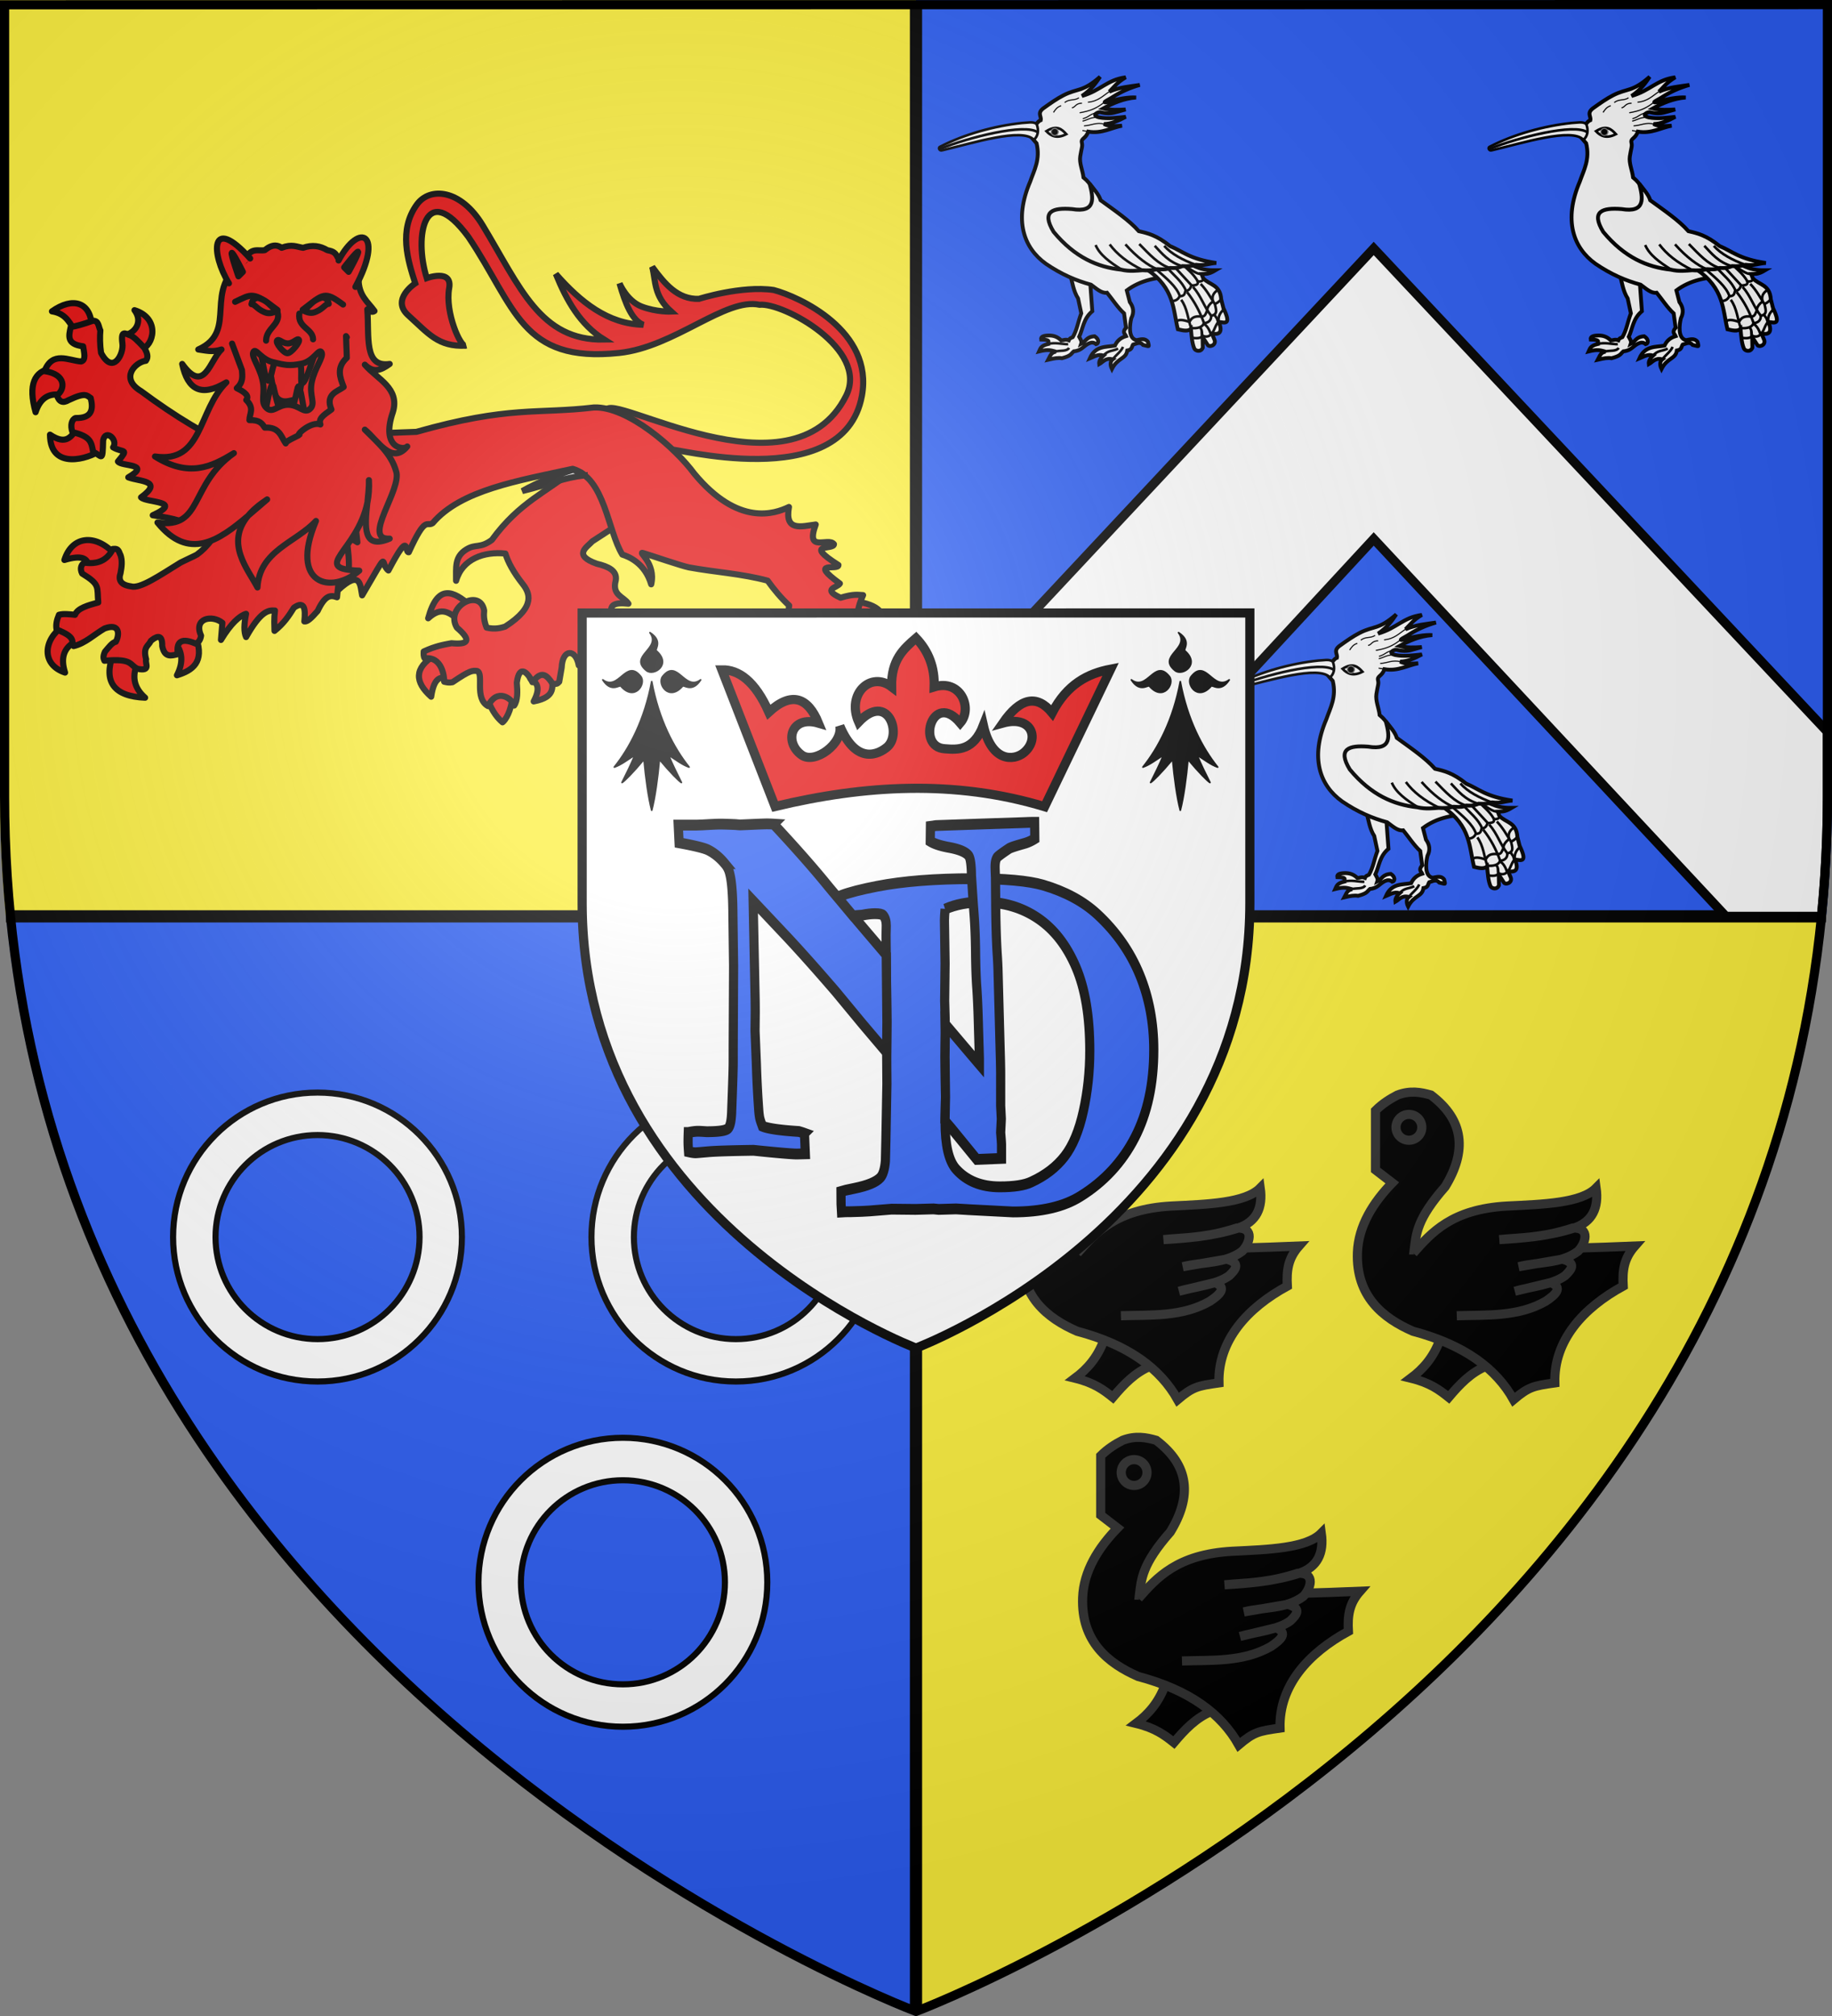 <svg xmlns="http://www.w3.org/2000/svg" xmlns:xlink="http://www.w3.org/1999/xlink" height="660" width="600" version="1.0" id="svg2"><rect width="100%" height="100%" fill="#808080" stroke="none"/><defs id="defs6"><radialGradient xlink:href="#linearGradient2893" id="radialGradient3163" gradientUnits="userSpaceOnUse" gradientTransform="matrix(1.353 0 0 1.349 -77.63 -85.747)" cx="221.445" cy="226.331" fx="221.445" fy="226.331" r="300"/><linearGradient id="linearGradient2893"><stop style="stop-color:white;stop-opacity:.314" offset="0" id="stop2895"/><stop id="stop2897" offset=".19" style="stop-color:white;stop-opacity:.251"/><stop style="stop-color:#6b6b6b;stop-opacity:.125" offset=".6" id="stop2901"/><stop style="stop-color:black;stop-opacity:.125" offset="1" id="stop2899"/></linearGradient><style id="style6153" type="text/css">.str8{stroke-width:.086;stroke-linecap:round}.str17,.str8,.str9{stroke:#000;stroke-linejoin:round}.str9{stroke-width:.103;stroke-linecap:round}.str17{stroke-width:.155}.str10,.str13,.str19,.str2,.str20,.str7{stroke:#000;stroke-width:.162;stroke-linejoin:round}.str10,.str13,.str2,.str20,.str7{stroke-width:.163}.str13,.str2,.str20,.str7{stroke-width:.164}.str2,.str20,.str7{stroke-width:.172}.str2,.str7{stroke-width:.172;stroke-linecap:round}.str7{stroke-width:.172}.str12,.str16,.str18,.str22{stroke:#000;stroke-width:.173;stroke-linejoin:round}.str16,.str18,.str22{stroke-width:.175}.str18,.str22{stroke-width:.179}.str18{stroke-width:.199}.str5{stroke:#000;stroke-width:.202}.str4,.str6{stroke-width:.202;stroke-linejoin:round}.str4{stroke:#000}.str6{stroke-linecap:round}.str24,.str6{stroke:#000}.str23,.str24,.str25{stroke-width:.204}.str23{stroke:#000;stroke-linejoin:round}.str25{stroke-linecap:round}.str1,.str11,.str14,.str15,.str25{stroke:#000;stroke-linejoin:round}.str1{stroke-width:.207;stroke-linecap:round}.str11,.str14,.str15{stroke-width:.209}.str11,.str15{stroke-width:.223}.str15{stroke-width:.225}.str0{stroke:#000;stroke-width:.244}.str21,.str3{stroke:#000;stroke-width:.252;stroke-linejoin:round}.str3{stroke-width:.258;stroke-linecap:round}.fil3{fill:none}.fil0{fill:#000}.fil8{fill:#e80707}.fil4{fill:#eacb17}.fil2{fill:#f8e931}.fil9{fill:#fff}.fil6{fill:#000;fill-rule:nonzero}.fil1,.fil5,.fil7{fill:#ddcca0;fill-rule:nonzero}.fil1,.fil5{fill:#f8e931}.fil5{fill:#fff}</style><g id="s"><g id="c"><path d="M0 0v1h.5L0 0z" transform="rotate(18 3.157 -.5)" id="t"/><use transform="scale(-1 1)" id="use2144" x="0" y="0" width="810" height="540" xlink:href="#t"/></g><g id="a"><use transform="rotate(72)" id="use2147" x="0" y="0" width="810" height="540" xlink:href="#c"/><use transform="rotate(144)" id="use2149" x="0" y="0" width="810" height="540" xlink:href="#c"/></g><use transform="scale(-1 1)" id="use2151" x="0" y="0" width="810" height="540" xlink:href="#a"/></g></defs><g id="layer3" style="display:inline"><path style="fill:#fcef3c;fill-opacity:1;fill-rule:evenodd;stroke:none;display:inline" d="M0 0v260.43c0 13.58.672 26.762 1.947 39.57H300V0H0z" id="path3161"/><path style="fill:#fcef3c;fill-opacity:1;fill-rule:evenodd;stroke:none;display:inline" d="M300 300v358.5S570.474 556.543 596 300H300z" id="path5127"/><path style="fill:#2b5df2;fill-opacity:1;fill-rule:evenodd;stroke:none;display:inline" d="M300 300v360S27.698 557.617 2 300h298z" id="path6098"/><path style="fill:#2b5df2;fill-opacity:1;fill-rule:evenodd;stroke:none;display:inline" d="M600 0v260.43c0 13.58-.672 26.762-1.947 39.57H300V0h300z" id="path6100"/></g><g id="layer4" style="display:inline"><g transform="translate(149.056 191.63) scale(.841)" style="display:inline" id="g7852-2"><path style="fill:#fff;fill-rule:evenodd;stroke:#000;stroke-width:1.5;stroke-linecap:butt;stroke-linejoin:miter;stroke-miterlimit:4;stroke-opacity:1;stroke-dasharray:none" id="path3629-0" d="M354.793 88.031c.936 3.231 1.3 6.691 3.149 9.558l1.236 5.803c-1.305 3.462-1.604 6.324-3.311 9.278-.55.299-1.194.326-1.542 1.212-1.29-.523-1.979.015-2.954.048-1.48-1.478-3.096-1.929-4.774-1.913-1.94.019-3.265.373-3.049 1.566 4.272.042 2.5 1.226 2.694 1.743-2.96.737-2.984 1.836-3.474 2.878 3.832-.96 4.801-.32 6.588.113-2.054.213-2.387 1.952-3.04 3.12 2.395-.555 3.894-.805 5.34-.572 3.735-1.008 3.396-1.653 4.605-2.68 1.618-.152 2.473-.676 3.244-1.24 1.745-1.42 3.687-3.069 5.461-1.542 1.048-.223 1.296-1.887-.588-3.085-3.351.219-3.405 2.115-5.247 2.971.372-1.075-.335-1.91-.774-2.755 1.545-3.362 1.617-7.06 5.123-9.974l-.829-11.327"/><path style="fill:#fff;fill-rule:evenodd;stroke:#000;stroke-width:1.5;stroke-linecap:butt;stroke-linejoin:miter;stroke-miterlimit:4;stroke-opacity:1;stroke-dasharray:none" id="path2831-0" d="m340.193 31.75-.934 2.54 2.524 2.922c1.506 6.295-.933 10.387-2.519 14.956-6.381 14.946-2.557 25.713 6.164 31.946 6.047 4.141 11.864 6.582 17.56 8.127 2.052 1.48 4.074 3.453 6.24 3.13 2.144 2.65 4.31 5.963 6.623 8.044l.753 5.574c-1.593 1.872-.354 2.353.016 3.262-2.367.719-3.588 2.077-4.324 3.706-3.572.663-7.56-.085-9.822 5.018 1.674-.682 3.168-1.816 5.378-1.153-1.354 1.224-1.807 2.325-1.676 3.348 1.489-.816 2.491-2.621 5.241-1.86-.773.618-1.206 1.85-.303 3.747 2.26-4.441 5.528-3.83 5.98-7.194 1.99-.34 1.685-1.463 2.245-2.29 1.367-.344 2.672-1.336 3.924.127 2.48.533 2.459 1.097 1.891-1.197-1.15-1.598-2.87-.94-4.49-.67-3.346-.7-2.558-6.25-2.004-8.528 1.19-2.289.84-4.37-.569-6.308l-1.179-4.524c5.047-3.78 11.584-5.55 21.68-5.485L366.058 59.33c-1.658-2.992-2.637-6.076-6.02-8.835-.276-2.673-1.67-5.53-1.26-8.197.504-3.29.978-3.856.636-5.314-.452-1.774 1.575-1.51 2.476-4.336 5.336.917 9.126-1.585 13.164-2.29-2.48.107-4.798.46-7.044-.666 2.748-.029 5.517-1.199 8.48-2.785-3.052.289-6.901.903-10.39.205-3.268-.835-.343-2.127.434-2.045 2.111.576 4.153.632 6.105.026l3.806-1.058c-2.855.168-5.711.32-8.687-.41 3.54-1.955 7.93-3.9 12.773-4.249-2.667-.235-7.782.61-10.913 1.736-3.586.76 1.07-1.308 1.95-2.013 2.873-1.819 6.262-3.426 10.42-4.618-3.876.599-7.778.826-11.882 2.624 1.912-1.833 2.919-3.544 6.374-5.586-7.31.951-9.621 5.11-17.039 7.27 3.648-2.497 5.393-4.99 7.077-7.484-6.867 6.068-8.712 4.364-14.27 7.221-2.604 1.34-5.005 3.038-7.394 4.74-3.161 2.08-1.082 3.422-1.453 4.929-1.294.46-2.144 2.355-3.209 3.556z"/><path style="fill:none;stroke:#000;stroke-width:.432px;stroke-linecap:butt;stroke-linejoin:miter;stroke-opacity:1" id="path3603-3" d="M348.353 25.186c.71-1.026 1.324-2.103 3.008-2.614"/><path style="fill:none;stroke:#000;stroke-width:.432px;stroke-linecap:butt;stroke-linejoin:miter;stroke-opacity:1" id="path3605-918" d="M352.7 21.337c1.945-1.523 3.787-.606 5.568-1.856"/><path style="fill:none;stroke:#000;stroke-width:.432px;stroke-linecap:butt;stroke-linejoin:miter;stroke-opacity:1" id="path3607-1" d="M370.134 17.073c-2.45 1.556-4.254 3.746-8.37 4.142"/><path style="fill:none;stroke:#000;stroke-width:.432px;stroke-linecap:butt;stroke-linejoin:miter;stroke-opacity:1" id="path3609-95" d="M359.455 21.578c-2.677.123-2.327 1.468-3.917 1.834"/><path style="fill:none;stroke:#000;stroke-width:.432px;stroke-linecap:butt;stroke-linejoin:miter;stroke-opacity:1" id="path3611-3" d="M371.701 19.019c-4.382 2.097-5.32 5.025-13.146 6.293"/><path style="fill:none;stroke:#000;stroke-width:.432px;stroke-linecap:butt;stroke-linejoin:miter;stroke-opacity:1" id="path3613-2" d="M366.446 25.047c-4.35.705-3.493 1.627-6.671 2.608"/><path style="fill:none;stroke:#000;stroke-width:.432px;stroke-linecap:butt;stroke-linejoin:miter;stroke-opacity:1" id="path3615-5" d="M366.036 27.21c-2.865-.453-4.23.9-6.339 1.359"/><path style="fill:none;stroke:#000;stroke-width:.432px;stroke-linecap:butt;stroke-linejoin:miter;stroke-opacity:1" id="path3617-2" d="M368.227 29.73c-3.318-.81-5 .53-7.98.671"/><path style="fill:none;stroke:#000;stroke-width:.432px;stroke-linecap:butt;stroke-linejoin:miter;stroke-opacity:1" id="path3619-5" d="m362.001 32.622-2.36-.383"/><path style="fill:none;stroke:#000;stroke-width:1;stroke-linecap:butt;stroke-linejoin:miter;stroke-miterlimit:4;stroke-opacity:1;stroke-dasharray:none" id="path3621-8" d="M345.577 32.485c1.872 1.97 4.168 3.01 7.782 1.155-1.79-1.977-3.713-3.688-7.782-1.155z"/><path style="fill:#000;fill-opacity:1;stroke:#787878;stroke-width:.432;stroke-linecap:round;stroke-linejoin:round;stroke-miterlimit:4;stroke-opacity:1;stroke-dasharray:none" id="path3623-67" d="M350.207 32.586a1.367 1.367 0 1 1-2.71.367 1.367 1.367 0 0 1 2.71-.367h0z"/><path style="fill:#fff;fill-rule:evenodd;stroke:#000;stroke-width:1;stroke-linecap:butt;stroke-linejoin:miter;stroke-miterlimit:4;stroke-opacity:1;stroke-dasharray:none" id="path3625-7" d="M340.714 35.851c1.536-1.343 2.114-3.543 1.077-6.14-1.3-1.125-3.645-.48-5.705-.42-10.85 1.163-22.235 4.34-31.743 9.17-1.16.387-.33 1.803.6 1.474 11.836-2.754 31.332-8.97 35.771-4.084z"/><path style="fill:none;stroke:#000;stroke-width:1;stroke-linecap:butt;stroke-linejoin:miter;stroke-miterlimit:4;stroke-opacity:1;stroke-dasharray:none" id="path3627-2" d="M304.068 39.401c11.102-4.436 33.095-10.13 38.158-6.492"/><path style="fill:none;stroke:#000;stroke-width:1;stroke-linecap:butt;stroke-linejoin:miter;stroke-miterlimit:4;stroke-opacity:1;stroke-dasharray:none" id="path3631-29" d="M345.946 115.366c3.225-.799 5.428.03 8.135.054"/><path style="fill:none;stroke:#000;stroke-width:1;stroke-linecap:butt;stroke-linejoin:miter;stroke-miterlimit:4;stroke-opacity:1;stroke-dasharray:none" id="path3633-41" d="M349.195 118.238c1.742-.47 4.382.078 5.227-1.41"/><path style="fill:none;stroke:#000;stroke-width:1;stroke-linecap:butt;stroke-linejoin:miter;stroke-miterlimit:4;stroke-opacity:1;stroke-dasharray:none" id="path3635-9" d="M371.433 121.302c1.165-1.646 3.181-2.908 4.009-4.857"/><path style="fill:none;stroke:#000;stroke-width:1;stroke-linecap:butt;stroke-linejoin:miter;stroke-miterlimit:4;stroke-opacity:1;stroke-dasharray:none" id="path3637-69" d="M367.737 119.945c1.736-2.255 3.886-1.813 5.787-2.84"/><path style="fill:#fff;fill-rule:evenodd;stroke:#000;stroke-width:1.5;stroke-linecap:butt;stroke-linejoin:miter;stroke-miterlimit:4;stroke-opacity:1;stroke-dasharray:none" id="path3661-8" d="M384.816 86.33c10.736 7.351 10.093 15.622 11.975 23.265 2.066.52 3.992.907 5.092-.187.261 2.748.401 5.602 1.349 7.745.436.836 2.43 1.518 3.265-.341l-.067-4.205 1.904 2.953c.604 1.24 3.47.31 2.77-1.78l-1.036-2.468c2.677.404 4.372-.258 2.692-4.578 2.384.286 5.002 1.356 1.784-5.359l-.86-3.395c-.368-5.915-4.662-5.57-7.04-8.28l-.62-1.622c1.63-.092 2.562.271 5.424-1.436-7.44.055-9.14-2.706-13.695-4.068"/><path style="fill:none;stroke:#000;stroke-width:1;stroke-linecap:butt;stroke-linejoin:miter;stroke-miterlimit:4;stroke-opacity:1;stroke-dasharray:none" id="path3663-2" d="M388.542 86.428c3.839 3.394 7.803 6.58 9.047 10.324"/><path style="fill:none;stroke:#000;stroke-width:1;stroke-linecap:butt;stroke-linejoin:miter;stroke-miterlimit:4;stroke-opacity:1;stroke-dasharray:none" id="path3665-5" d="M394.399 98.58c1.11.046 2.426-.344 3.065-1.819 2.257-.106 1.896-1.273 2.322-2.12.935-.058 1.775-.423 2.237-2.008 1.079-.29 2.824.03 2.501-1.543.8-.25 1.841.196 2.245-1.206"/><path style="fill:none;stroke:#000;stroke-width:1;stroke-linecap:butt;stroke-linejoin:miter;stroke-miterlimit:4;stroke-opacity:1;stroke-dasharray:none" id="path3669-5" d="M392.64 85.573c2.461 3.038 5.773 5.238 7.357 9.14"/><path style="fill:none;stroke:#000;stroke-width:1;stroke-linecap:butt;stroke-linejoin:miter;stroke-miterlimit:4;stroke-opacity:1;stroke-dasharray:none" id="path3671-4" d="m395.4 85.2 6.82 7.406"/><path style="fill:none;stroke:#000;stroke-width:1;stroke-linecap:butt;stroke-linejoin:miter;stroke-miterlimit:4;stroke-opacity:1;stroke-dasharray:none" id="path3673-9" d="M398.92 84.523c1.895 2.138 3.63 3.105 5.69 6.456"/><path style="fill:none;stroke:#000;stroke-width:1;stroke-linecap:butt;stroke-linejoin:miter;stroke-miterlimit:4;stroke-opacity:1;stroke-dasharray:none" id="path3675-12" d="M406.122 88.065c-1.901.288-4.55-1.99-6.643-3.116"/><path style="fill:none;stroke:#000;stroke-width:1;stroke-linecap:butt;stroke-linejoin:miter;stroke-miterlimit:4;stroke-opacity:1;stroke-dasharray:none" id="path3679-50" d="M396.096 106.679c.971-1.03 2.639-.836 5.205.055.623-.995 1.193-2.189 3.74-2.168 2.519.46 2.404-.85 3.165-2.173-.037-1.54 1.148-2.768 2.26-3.666-.684-2.373.732-3.7 2.093-4.609"/><path style="fill:none;stroke:#000;stroke-width:1;stroke-linecap:butt;stroke-linejoin:miter;stroke-miterlimit:4;stroke-opacity:1;stroke-dasharray:none" id="path3681-83" d="M413.643 97.684c-.169.625-.937 1.33-2.42 2.133.345 1.857 1.395 4.006-1.497 4.517.282 1.911-1.533 2.992-2.833 2.792-.248 1.56-2.407 2.32-4.951 1.973-1.168-3.32-1.492-7.82-3.854-10.98"/><path style="fill:none;stroke:#000;stroke-width:1;stroke-linecap:butt;stroke-linejoin:miter;stroke-miterlimit:4;stroke-opacity:1;stroke-dasharray:none" id="path3683-93" d="M406.917 107.023c-1.465-4.017-3.541-8.151-6.571-11.956"/><path style="fill:none;stroke:#000;stroke-width:1;stroke-linecap:butt;stroke-linejoin:miter;stroke-miterlimit:4;stroke-opacity:1;stroke-dasharray:none" id="path3685-9" d="M409.88 104.453c-2.966-3.65-3.832-7.537-7.182-11.364"/><path style="fill:none;stroke:#000;stroke-width:1;stroke-linecap:butt;stroke-linejoin:miter;stroke-miterlimit:4;stroke-opacity:1;stroke-dasharray:none" id="path3687-6" d="M411.223 99.817c-1.745-2.627-3.03-5.255-5.548-7.882"/><path style="fill:none;stroke:#000;stroke-width:1;stroke-linecap:butt;stroke-linejoin:miter;stroke-miterlimit:4;stroke-opacity:1;stroke-dasharray:none" id="path3689-7" d="M402.325 112.911c1.478.247 3.485.313 4.038-.797.7.25 2.293.908 3.691-.9 1.108-1.368 1.265-3.129 2.64-4.652-.306-1.765.55-3.435 1.929-4.624"/><path style="fill:none;stroke:#000;stroke-width:1;stroke-linecap:butt;stroke-linejoin:miter;stroke-miterlimit:4;stroke-opacity:1;stroke-dasharray:none" id="path3691-9" d="M406.403 112.41c-.387-1.386.081-2.275-1.006-3.567"/><path style="fill:none;stroke:#000;stroke-width:1;stroke-linecap:butt;stroke-linejoin:miter;stroke-miterlimit:4;stroke-opacity:1;stroke-dasharray:none" id="path3693-9" d="M409.646 111.462c-.691-1.962-1.614-3.49-2.91-4.047"/><path style="fill:none;stroke:#000;stroke-width:1;stroke-linecap:butt;stroke-linejoin:miter;stroke-miterlimit:4;stroke-opacity:1;stroke-dasharray:none" id="path3695-7" d="m412.805 106.583-1.9-2.817"/><path style="fill:#fff;fill-rule:evenodd;stroke:#000;stroke-width:1.5;stroke-linecap:butt;stroke-linejoin:miter;stroke-miterlimit:4;stroke-opacity:1;stroke-dasharray:none" id="path3639-69" d="M362.44 52.932c1.49 5.595 2.534 11.425-6.895 9.862-7.386-.568-12.068.77-7.126 8.89 8.288 9.977 17.158 13.722 26.286 14.704 3.43.795 6.006.367 8.355.227 1.743.148 3.735.103 5.776-.423 2.678.211 3.864.006 5.055-.474 2.492.208 3.626-.268 4.68-.72 2.115.152 3.994-.035 5.313-.51 3.404.479 5.204-.586 7.88-.698-10.525-1.546-13.143-4.605-18.006-6.573-5.227-4.257-8.73-5.013-12.163-5.804-3.664-4.187-9.458-8.086-14.872-12.036-.676-2.25-2.615-4.33-4.283-6.445z"/><path style="fill:none;stroke:#000;stroke-width:1;stroke-linecap:butt;stroke-linejoin:miter;stroke-miterlimit:4;stroke-opacity:1;stroke-dasharray:none" id="path3641-3" d="M403.677 84.471c-4.544-1.655-9.507-4.148-12.183-7.372"/><path style="fill:none;stroke:#000;stroke-width:1;stroke-linecap:butt;stroke-linejoin:miter;stroke-miterlimit:4;stroke-opacity:1;stroke-dasharray:none" id="path3643-5" d="M398.677 85.093c-5.533-1.635-8.011-4.97-10.895-7.994"/><path style="fill:none;stroke:#000;stroke-width:1;stroke-linecap:butt;stroke-linejoin:miter;stroke-miterlimit:4;stroke-opacity:1;stroke-dasharray:none" id="path3645-76" d="M393.662 85.719c-4.402-1.375-7.918-5.248-11.894-9.312"/><path style="fill:none;stroke:#000;stroke-width:1;stroke-linecap:butt;stroke-linejoin:miter;stroke-miterlimit:4;stroke-opacity:1;stroke-dasharray:none" id="path3647-6" d="M388.66 86.178c-3.388-1.366-7.883-4.677-12.293-9.643"/><path style="fill:none;stroke:#000;stroke-width:1;stroke-linecap:butt;stroke-linejoin:miter;stroke-miterlimit:4;stroke-opacity:1;stroke-dasharray:none" id="path3649-5" d="M383.166 86.578c-5.957-2.9-10.041-6.167-12.916-10.018"/><path style="fill:none;stroke:#000;stroke-width:1;stroke-linecap:butt;stroke-linejoin:miter;stroke-miterlimit:4;stroke-opacity:1;stroke-dasharray:none" id="path3651-8" d="M375.025 86.438c-4.67-2.904-8.647-5.791-10.261-9.638"/></g><path style="fill:#000;fill-opacity:1;stroke:none;display:inline" id="rect7071" d="M298 2h4v656h-4z"/><path style="fill:#000;fill-opacity:1;stroke:none;display:inline" id="rect7073" transform="rotate(90)" d="M298-598h4V-2h-4z"/><g id="g5639" transform="matrix(.447 0 0 .447 -68.055 329.628)" style="stroke-width:4.476;stroke-miterlimit:4;stroke-dasharray:none"><path id="path2307" style="fill:#e20909;fill-opacity:1;fill-rule:evenodd;stroke:#000;stroke-width:4.476;stroke-linecap:butt;stroke-linejoin:miter;stroke-miterlimit:4;stroke-opacity:1;stroke-dasharray:none;display:inline" d="M642.656-408.24c-.41-2.552 127.49 34.136 141.087-39.19 8.844-47.69-45.944-72.68-64.605-77.59-23.516-3.47-54.787 6.486-54.787 6.486-15.6.519-25.141-11.043-34.245-23.478 2.752 10.75.908 21.057 13.923 32.793 0 0-10.914.455-21.73-3.713S606.163-529.9 606.163-529.9c4.169 14.637 9.1 27.196 17.475 30.37-26.025-.599-45.985-16.62-64.135-37.24 7.876 19.393 17.766 37.056 35.407 48.063-46.883.948-61.55-38.37-89.015-83.702-16.189-26.719-38.756-28.207-48.168-15.276-13.626 18.719-6.691 40.88-1.233 57.78 0 0-18.08 11.788-5.186 23.386 14.954 13.45 21.968 23.273 42.207 22.272-3.653 1.797-15.367-24.333-12.162-42.129 2.58-14.327-16.404-7.349-16.404-7.349-9.747-30.943-1.326-73.118 30.454-30.221 34.742 51.52 38.57 92.58 110.422 85.033 40.809-4.286 77.827-40.692 102.96-35.298 17.23-1.777 80.395 32.61 63.426 66.589-39.445 78.985-174.185-4.596-175.773 10.985l46.218 28.397z"/><g transform="translate(117.697 -702.269)" style="fill:#e20909;fill-opacity:1;stroke:#000;stroke-width:4.476;stroke-linecap:round;stroke-linejoin:round;stroke-miterlimit:4;stroke-opacity:1;stroke-dasharray:none" id="layer2-1"><g style="fill:#e20909;fill-opacity:1;stroke:#000;stroke-width:4.476;stroke-linecap:round;stroke-linejoin:round;stroke-miterlimit:4;stroke-opacity:1;stroke-dasharray:none" id="g8990"><g style="fill:#e20909;fill-opacity:1;stroke:#000;stroke-width:4.476;stroke-linecap:round;stroke-linejoin:round;stroke-miterlimit:4;stroke-opacity:1;stroke-dasharray:none" id="g7203"><path d="M370.348 418.672c-.757-.409 10.795-7.444 8.59-10.554-12.166-10.39-23.678-16.2-30.678 9.572 9.986-9.293 15.908-3.68 22.088.982z" style="color:#000;fill:#e20909;fill-opacity:1;fill-rule:nonzero;stroke:#000;stroke-width:4.476;stroke-linecap:round;stroke-linejoin:round;stroke-miterlimit:4;stroke-opacity:1;stroke-dasharray:none;stroke-dashoffset:0;marker:none;visibility:visible;display:inline;overflow:visible" id="path7195"/><path d="M363.967 461.867c1.628 1.905-2.466-25.398-10.799-17.18-15.35 9.456-14.821 19.668-2.7 30.433 2.355-16.002 7.957-14.468 13.5-13.253z" style="color:#000;fill:#e20909;fill-opacity:1;fill-rule:nonzero;stroke:#000;stroke-width:4.476;stroke-linecap:round;stroke-linejoin:round;stroke-miterlimit:4;stroke-opacity:1;stroke-dasharray:none;stroke-dashoffset:0;marker:none;visibility:visible;display:inline;overflow:visible" id="path7197"/><path d="M410.107 474.874c1.215-2.802-4.352-5.085-9.77-5.373-5.419-.288-10.69 1.42-8.882 6.6 3.876 10.775 8.42 15.311 11.29 17.762 2.197-1.594 6.432-8.372 7.362-18.989z" style="color:#000;fill:#e20909;fill-opacity:1;fill-rule:nonzero;stroke:#000;stroke-width:4.476;stroke-linecap:round;stroke-linejoin:round;stroke-miterlimit:4;stroke-opacity:1;stroke-dasharray:none;stroke-dashoffset:0;marker:none;visibility:visible;display:inline;overflow:visible" id="path7199"/><path d="M439.313 460.149c.65-7.01-20.039-.25-15.707 2.208 4.331 2.458 7.325 5.986 1.963 16.199 17.299-3.31 13.094-11.398 13.744-18.407z" style="color:#000;fill:#e20909;fill-opacity:1;fill-rule:nonzero;stroke:#000;stroke-width:4.476;stroke-linecap:round;stroke-linejoin:round;stroke-miterlimit:4;stroke-opacity:1;stroke-dasharray:none;stroke-dashoffset:0;marker:none;visibility:visible;display:inline;overflow:visible" id="path7201"/></g><path d="m492.857 341.648-32.143-42.857-6.428 10.357c-18.413 15.916-38.875 22.983-59.38 51.176-8.836 6.413-11.72 2.676-18.6 6.886-8.916 5.455-7.492 13.316-7.592 23.008 4.572-16.176 20.645-21.584 36.127-19.943 1.956 6.388 5.952 13.73 12.659 22.266 4.762 6.049 10.444 16.408-12.857 31.25-2.605.784-7.158 2.256-13.572.714-2-5.01-2.148-8.908-1.785-12.5-3.053-16.933-29.002-2.667-20 12.5 11.418 9.784 7.944 12.577-3.929 11.429-6 1.082-12.03 2.197-20.357 6.071-.103 2.008-.12 3.93.714 5 12.975-1.523 14.38 13.75 14.286 17.143 1.743.4 3.407.878 6.071.357 13.232-8.99 14.574-8.51 18.066-8.224 5.236 1.901-2.33 19.983 8.006 25.724 6.519-13.556 17.544-5.644 19.122-.407 2.651-3.864 2.493-10.134 1.95-16.736 1.912-14.658 8.578-6.534 11.428-.357 6.71-8.802 10.286-5.589 14.766 1.071 3.193.456 3.534-.032 4.877-1.428l1.785-10.357c.576-13.898 10.386-13.917 12.52-1.622 1.708-1.847 3.929-2.894 3.955-4.808.259-18.75 1.395-14.362 9.77-2.182 4.048-38.307 7.273-12.429 10.898-17.817 3.977-9.567-10.244-22.815 11.786-20.357-3.538-5.327-12.31-6.073-9.286-17.143 1.135-7.074-5.427-10.116-13.928-12.143-17.708-6.305-7.334-11.964-3.215-16.428l15.368-9.98 8.918-9.663z" style="color:#000;fill:#e20909;fill-opacity:1;fill-rule:nonzero;stroke:#000;stroke-width:4.476;stroke-linecap:round;stroke-linejoin:round;stroke-miterlimit:4;stroke-opacity:1;stroke-dasharray:none;stroke-dashoffset:0;marker:none;visibility:visible;display:inline;overflow:visible" id="path2770"/></g></g><g transform="translate(117.697 -702.269)" style="fill:#e20909;fill-opacity:1;stroke:#000;stroke-width:4.476;stroke-linecap:round;stroke-linejoin:round;stroke-miterlimit:4;stroke-opacity:1;stroke-dasharray:none" id="g9884"><g style="fill:#e20909;fill-opacity:1;stroke:#000;stroke-width:4.476;stroke-linecap:round;stroke-linejoin:round;stroke-miterlimit:4;stroke-opacity:1;stroke-dasharray:none" id="g8094"><path d="M101.78 203.343c1.028 2.82-1.806 3.334-11.218 5.244-4.701-5.94-6.659-13.958-17.946-15.708 15.229-10.814 28.246-6.806 29.164 10.464z" style="color:#000;fill:#e20909;fill-opacity:1;fill-rule:nonzero;stroke:#000;stroke-width:4.476;stroke-linecap:round;stroke-linejoin:round;stroke-miterlimit:4;stroke-opacity:1;stroke-dasharray:none;stroke-dashoffset:0;marker:none;visibility:visible;display:inline;overflow:visible" id="path6302"/><path d="M137.93 220.613c.034 6.186-11.615-7.015-12.145-10.284 7.637-1.403 13.801-9.663 7.303-18.322 19.426 6.085 13.916 26.579 4.842 28.606z" style="color:#000;fill:#e20909;fill-opacity:1;fill-rule:nonzero;stroke:#000;stroke-width:4.476;stroke-linecap:round;stroke-linejoin:round;stroke-miterlimit:4;stroke-opacity:1;stroke-dasharray:none;stroke-dashoffset:0;marker:none;visibility:visible;display:inline;overflow:visible" id="path7189"/><path d="M80.254 254.236c8.912 1.745 4.797-21.628-7.853-19.634-12.65 1.993-17.447 11.84-11.78 32.15 3.685-11.319 10.722-14.261 19.633-12.516z" style="color:#000;fill:#e20909;fill-opacity:1;fill-rule:nonzero;stroke:#000;stroke-width:4.476;stroke-linecap:round;stroke-linejoin:round;stroke-miterlimit:4;stroke-opacity:1;stroke-dasharray:none;stroke-dashoffset:0;marker:none;visibility:visible;display:inline;overflow:visible" id="path7191"/><path d="M106.76 295.468c-.456-12.487-15.083-24.72-15.952-16.199-4.11 4.876-7.407 12.09-19.634 3.927.203 26.901 29.11 16.958 35.586 12.272z" style="color:#000;fill:#e20909;fill-opacity:1;fill-rule:nonzero;stroke:#000;stroke-width:4.476;stroke-linecap:round;stroke-linejoin:round;stroke-miterlimit:4;stroke-opacity:1;stroke-dasharray:none;stroke-dashoffset:0;marker:none;visibility:visible;display:inline;overflow:visible" id="path7193"/></g><path d="m201.273 362.933 16.667-58.336-10.354-11.87c-21.132-8.553-44.528-22.764-69.7-41.416-15.87-9.446-4.056-21.346 3.535-22.223 2.147-2.813.865-5.86-1.01-9.344-5.15-5.56-8.147-8.492-10.606-9.344-3.083-.983-6.981-4.486-5.556 6.061 1.1 7.46-6.893 23.512-15.658 6.818-.84-5.721-.909-11.936-.505-16.414-1.452-2.757-1.069-7.35-5.556-7.072-7.138 2.57-12.39 3.997-16.162 4.546-1.474 6.687-3.057 12.625 9.091 14.142.725 4.758 2.268 10.218-1.515 11.112-9.149-.696-20.961-7.919-26.769 7.071 16.439 2.323 14.95 13.708 9.092 17.678 1.515 4.882 4.377 6.06 8.586 3.535 12.794-6.071 13.328-3.198 16.162-1.515 2.091 8.47.847 14.875-11.111 14.647-2.842 1.047-4.007 5.38-2.273 10.354 13.729 3.13 13.868 7.692 15.152 14.395 6.599 2.982 6.932 8.39 7.324-8.334 1.708-8.835 11.224-.474 7.323 5.05 7.45 4.352 11.94.293 3.536 10.355 2.422 3.843 25.147 1.351 7.576 11.617 7.824 3.116 26.39 2.204 9.344 14.647 3.871 4.13 31.737 2.396 8.586 13.132 36.039 5.306 22.756 9.118 16.163 13.132l23.738 6.566 14.9 1.01z" style="color:#000;fill:#e20909;fill-opacity:1;fill-rule:nonzero;stroke:#000;stroke-width:4.476;stroke-linecap:round;stroke-linejoin:round;stroke-miterlimit:4;stroke-opacity:1;stroke-dasharray:none;stroke-dashoffset:0;marker:none;visibility:visible;display:inline;overflow:visible" id="path1883"/></g><g style="fill:#e20909;stroke:#000;stroke-width:4.476;stroke-miterlimit:4;stroke-opacity:1;stroke-dasharray:none" transform="translate(117.697 -702.269)" id="g3690"><g style="fill:#e20909;fill-opacity:1;stroke:#000;stroke-width:4.476;stroke-linecap:round;stroke-linejoin:round;stroke-miterlimit:4;stroke-opacity:1;stroke-dasharray:none" id="g1896"><path d="M80.5 423.58c-14.068 9.796-15.988 27.923 1.718 33.869-3.657-11.417-.431-18.85 8.344-23.07" style="color:#000;fill:#e20909;fill-opacity:1;fill-rule:nonzero;stroke:#000;stroke-width:4.476;stroke-linecap:round;stroke-linejoin:round;stroke-miterlimit:4;stroke-opacity:1;stroke-dasharray:none;stroke-dashoffset:0;marker:none;visibility:visible;display:inline;overflow:visible" id="path1888"/><path d="M117.314 444.196c-7.071 19.962.527 30.677 23.56 31.66-8.945-7.875-9.518-16.588-5.399-25.77" style="color:#000;fill:#e20909;fill-opacity:1;fill-rule:nonzero;stroke:#000;stroke-width:4.476;stroke-linecap:round;stroke-linejoin:round;stroke-miterlimit:4;stroke-opacity:1;stroke-dasharray:none;stroke-dashoffset:0;marker:none;visibility:visible;display:inline;overflow:visible" id="path1890"/><path d="M178.425 432.415c5.78 17.186-2.499 23.436-14.235 26.997 5.028-9.914 3.79-17.32-.982-23.315" style="color:#000;fill:#e20909;fill-opacity:1;fill-rule:nonzero;stroke:#000;stroke-width:4.476;stroke-linecap:round;stroke-linejoin:round;stroke-miterlimit:4;stroke-opacity:1;stroke-dasharray:none;stroke-dashoffset:0;marker:none;visibility:visible;display:inline;overflow:visible" id="path1892"/><path d="M118.54 370.568c-14.28-15.274-31.367-13.028-36.813 4.418 13.159-3.965 16.864-.964 17.67 4.172" style="color:#000;fill:#e20909;fill-opacity:1;fill-rule:nonzero;stroke:#000;stroke-width:4.476;stroke-linecap:round;stroke-linejoin:round;stroke-miterlimit:4;stroke-opacity:1;stroke-dasharray:none;stroke-dashoffset:0;marker:none;visibility:visible;display:inline;overflow:visible" id="path1894"/></g><g style="fill:#e20909;fill-opacity:1;stroke:#000;stroke-width:4.476;stroke-linecap:round;stroke-linejoin:round;stroke-miterlimit:4;stroke-opacity:1;stroke-dasharray:none" id="g2799"><path d="M578.764 436.46c-11.201 8.898-18.864 18.779-5.38 34.535.878-11.713 6.702-19.467 16.834-23.776" style="color:#000;fill:#e20909;fill-opacity:1;fill-rule:nonzero;stroke:#000;stroke-width:4.476;stroke-linecap:round;stroke-linejoin:round;stroke-miterlimit:4;stroke-opacity:1;stroke-dasharray:none;stroke-dashoffset:0;marker:none;visibility:visible;display:inline;overflow:visible" id="path2791"/><path d="M606.705 457.285c-10.152 9.774-12.028 19.031 0 27.42 2.586-6.536 1.416-14.806 15.272-16.14" style="color:#000;fill:#e20909;fill-opacity:1;fill-rule:nonzero;stroke:#000;stroke-width:4.476;stroke-linecap:round;stroke-linejoin:round;stroke-miterlimit:4;stroke-opacity:1;stroke-dasharray:none;stroke-dashoffset:0;marker:none;visibility:visible;display:inline;overflow:visible" id="path2793"/><path d="M647.66 463.88c9.868 4.062 11.573 12.615 12.322 21.692 15.657-7.732 11.18-19.818 10.587-31.064" style="color:#000;fill:#e20909;fill-opacity:1;fill-rule:nonzero;stroke:#000;stroke-width:4.476;stroke-linecap:round;stroke-linejoin:round;stroke-miterlimit:4;stroke-opacity:1;stroke-dasharray:none;stroke-dashoffset:0;marker:none;visibility:visible;display:inline;overflow:visible" id="path2795"/><path d="M661.891 421.708c8.446-2.408 15.201-.974 18.57 8.157 6.175-16.49-3.586-22.24-18.57-24.47" style="color:#000;fill:#e20909;fill-opacity:1;fill-rule:nonzero;stroke:#000;stroke-width:4.476;stroke-linecap:round;stroke-linejoin:round;stroke-miterlimit:4;stroke-opacity:1;stroke-dasharray:none;stroke-dashoffset:0;marker:none;visibility:visible;display:inline;overflow:visible" id="path2797"/></g><path d="M282.012 397.293c17.206-16.07 16.41-3.242 17.87 3.59 21.237-36.139 12.324-23.499 19.263-18.222 16.258-31.024 11.561-12.704 14.924-13.362 12.567-27.64 12.983-18.192 17.528-21.346 20.613-24.297 62.791-31.04 102.564-39.741 23.718 6.914 25.564 45.282 36.358 62.812 4.452 1.422 16.551 6.07 21.153 21.785 3.689-15.717-10.567-24.3-5.851-22.89 4.715 1.41 28.668 9.59 33.466 10.474 19.199 3.541 38.8 4.618 57.7 9.73 4.644 6.488 9.762 12.659 15.792 18.223-.908 4.682.187 8.963 1.562 13.189-8.45 2.205-13.955-1.722-27.42 10.933l-9.024.868c-5.875-.47-5.757 2.233-3.818 5.9 3.089-1.089 8.486 3.88 15.272 12.495 21.892-13.511 22.975-8.956 25.684-6.768-9.56 6.434-14.444 4.45-11.454 15.272 8.87-1.758 12.367 6.153 16.834 12.321 4.229.33 8.723 2.426 11.627-6.074 2.373-11.078 11.923-7.568 13.536 2.43 18.63-15.488 20.922-10.824 26.379-10.065 5.276-5.533 2.647-9.485-1.215-13.19-27.274-12.21-8.079-19.613-3.124-20.825-6.159-3.773-6.103-12.02-.694-24.122-3.99-.175-6.767-1.002-16.486 1.909-14.084-6.4-2.202-7.332-.521-10.413-23.581-17.185-.966-9.172-1.041-13.536-26.297-16.702-3.449-10.695-3.298-15.272-4.086-5.458-21.226 6.863-13.362-14.404-10.487 1.326-22.912 5.402-19.61-12.842-10.491 5.056-37.186 14.393-69.418-24.47-13.363-18.221-48.438-49.291-73.408-48.418-41.487 4.936-62-1.421-130.157 17.875l-107.944 3.991-25.857 2.257c.56 47.988-11.049 72.022-26.954 83.635-.785.573-11.118 5.294-11.931 5.795-15.852 9.766-29.887 19.49-36.433 17.472-7.442-1.036-9.443-4.52-7.636-9.719.866-4.57 1.419-9.076 0-13.189-1.23-1.97-.915-5.098-5.553-4.512-4.434 8.874-11.771 11.357-20.825 10.065-2.256.99-3.683 4.274-1.736 7.983 13.499 8.258 10.702 9.685 11.801 21.173-7.633 2.101-15.248 4.211-17.007 9.024-4.196-.394-8.497-.944-11.8 0-1.652 3.801-2.396 7.42-1.736 10.76 14.794 5.82 10.356 8.436 12.495 12.147 8.33-1.849 15.062-8.495 22.56-12.842 11.739-4.394 10.986 4.937 8.33 9.719-2.66.476-5.322 4.17-7.983 7.288-1.606 3.69-1.004 5.17-.347 6.595 21.034-1.986 18.334 3.28 24.296 5.9 10.127 2.075 5.252-4.034 6.248-6.941-2.475-9.233 1.781-9.717 3.47-13.536 3.156-2.636 8.591-6.28 8.33 3.817 1.692 8.652 6.609 7.164 11.454 5.9-1.52-10.187 3.614-11.78 13.19-7.635 1.87-.97 3.33-2.626 3.818-5.9-5.774-12.783 8.114-15.527 15.618-9.372l-1.04 12.495c7.388-12.275 13.777-17.752 18.395-19.09-1.507 7.392-1.73 13.315 0 17.008 10.552-18.712 16.078-19.832 21.172-19.437-.8 6.684-.409 10.393-.347 14.925 6.784-5.378 10.63-11.175 14.23-17.007 7.738-5.39 8.623.76 7.636 10.065 2.084.42 4.948-2.228 9.719-7.636 5.47-11.571 9.334-11.876 14.23-10.065.495-7.098 2.727-17.666-.347-20.825 1.219-1.533 5.283.917 8.677 2.43 1.038-6.53-.167-15.75-1.388-24.99 3.655.046 5.64 1.764 7.983 3.123-.915-8.678-1.89-17.136-4.165-20.825" style="color:#000;fill:#e20909;fill-opacity:1;fill-rule:nonzero;stroke:#000;stroke-width:4.476;stroke-linecap:round;stroke-linejoin:round;stroke-miterlimit:4;stroke-opacity:1;stroke-dasharray:none;stroke-dashoffset:0;marker:none;visibility:visible;display:inline;overflow:visible" id="path13442"/></g><path id="path1917" d="M580.627-389.254c-3.294-2.606-1.555-1.657-8.462-4.024-11.143 3.428-25.264 8.654-37.264 15.51 21.428-5.298 30.298-9.772 45.726-11.486z" style="fill:#fff;fill-opacity:1;fill-rule:evenodd;stroke:#000;stroke-width:4.476;stroke-linecap:butt;stroke-linejoin:miter;stroke-miterlimit:4;stroke-opacity:1;stroke-dasharray:none"/><path id="rect9152" style="fill:#e20909;fill-opacity:1;stroke:#000;stroke-width:4.476;stroke-miterlimit:4;stroke-opacity:1;stroke-dasharray:none" d="M330.732-482.709h65.059v51.186h-65.059z"/><path d="M347.546-470.726c4.888 6.125 3.034 21.713 8.93 25.815 3.94 2.74 7.622 1.021 11.85.162 5.486-1.115 4.143-21.48 9.255-29.873" style="fill:#e20909;fill-opacity:1;fill-rule:evenodd;stroke:#000;stroke-width:4.476;stroke-linecap:butt;stroke-linejoin:miter;stroke-miterlimit:4;stroke-opacity:1;stroke-dasharray:none" id="path2896"/><path d="M358.397-435.202c-3.096-4.513-5.757-19.9-6.067-20.224-2.173-2.276-4.767 16.685-6.356 22.246" style="fill:#e20909;fill-rule:evenodd;stroke:#000;stroke-width:4.476;stroke-linecap:round;stroke-linejoin:round;stroke-miterlimit:4;stroke-opacity:1;stroke-dasharray:none" id="path2932"/><path d="M343.23-479.406c1.372 5.2 2.842 19.005 5.489 20.802 2.101 1.427 2.681-11.257 5.778-14.734" style="fill:#e20909;fill-opacity:1;fill-rule:evenodd;stroke:#000;stroke-width:4.476;stroke-linecap:round;stroke-linejoin:round;stroke-miterlimit:4;stroke-opacity:1;stroke-dasharray:none" id="path2934"/><path d="M365.257-436.12c2.749-3.912 4.8-17.696 5.419-18.15 1.699-1.245 3.684 14.95 4.911 19.935" style="fill:#e20909;fill-rule:evenodd;stroke:#000;stroke-width:4.476;stroke-linecap:round;stroke-linejoin:round;stroke-miterlimit:4;stroke-opacity:1;stroke-dasharray:none" id="path2936"/><path d="M371.687-472.183c2.697 3.828-.12 16.757 2.311 15.313 2.722-1.618 6.718-15.818 8.957-21.091" style="fill:#e20909;fill-rule:evenodd;stroke:#000;stroke-width:4.476;stroke-linecap:round;stroke-linejoin:round;stroke-miterlimit:4;stroke-opacity:1;stroke-dasharray:none" id="path2938"/><path d="M353.96-557.573c-2.568-.034-5.135 1.249-7.702 3.352-5.012.956-10.382-2.659-14.678 7.611-32.158 20.878-3.69 51.559-34.066 65.144 5.334.676 10.228 2.264 17.033 0-8.524 7.668-12.517 33.307-28.812 10.6 3.987 19.039 14.107 24.473 32.346 13.5-20.938 20.574-17.158 59.601-52.278 54.271 25.047 15.608 41.416 7.586 57.804-2.446-32.965 23.274-22.359 55.573-55.992 50.828 22.943 28.237 44.715 13.513 66.412-4.983 3.282-3.95 7.812-7.915 13.953-11.96-4.656 3.928-9.3 7.993-13.953 11.96-16.915 20.356-.14 39.095 6.885 52.55 1.42-27.065 28.14-32.875 42.856-48.745-19.726 46.513 10.96 54.255 31.71 36.423-36.488-1.43-1.464-14.149 5.89-49.65-1.83 17.63-3.442 34.563 16.4 26.184-20.9 1.304 9.284-36.318 4.71-49.288-3.583-12.987-13.818-21.316-22.922-30.534 9.286 7.531 19.526 26.34 31.077 12.322-2.448 3.06-19.652 1.291-10.51-25.187 5.252-17.663-11.383-23.962-20.567-34.701 6.28 6.112 11.395 4.393 18.211-.544-19.167 2.813-14.872-20.223-16.399-39.956 1.752 1.38 3.503 2.48 5.255 1.178-4.871-6.812-11.649-11.128-11.661-23.493-3.294-5.948-1.534-10.58-15.339-15.829-2.005-4.45-4.854-4.562-7.61-5.255-5.148-3.11-10.958-4.081-17.668-1.721-4.765-.646-8.123-2.95-15.765 0-1.54-1.08-3.08-1.61-4.62-1.631zm-15.313 77.194c2.042-.503 5.7 6.258 13.41 8.154 8.811 2.167 12.154 2.984 21.11 1.178s12.8-11.658 14.678-8.336c1.878 3.323-5.063 11.326-7.158 21.655-2.094 10.328 3.084 15.471-1.178 19.66-4.261 4.19-7.928-2.754-15.946-2.899-8.017-.144-11.36 6.816-16.127 2.265-4.767-4.55-.516-10.22-2.9-20.476-2.383-10.256-8.491-17.226-6.613-20.476.234-.407.433-.653.724-.725zm83.899 94.59c.358 5.891-.088 11.334-1.087 16.308.585-5.638 1.187-11.374 1.087-16.309z" style="fill:#e20909;fill-opacity:1;fill-rule:evenodd;stroke:#000;stroke-width:4.476;stroke-linecap:round;stroke-linejoin:round;stroke-miterlimit:4;stroke-opacity:1;stroke-dasharray:none" id="path2940"/><path d="M319.991-529.922c-13.313-21.409-13.93-50.902 15.551-18.192" style="fill:#e20909;fill-opacity:1;fill-rule:evenodd;stroke:#000;stroke-width:4.476;stroke-linecap:round;stroke-linejoin:round;stroke-miterlimit:4;stroke-opacity:1;stroke-dasharray:none" id="path2942"/><path d="M400.31-546.647c15.569-28.828 33.317-19.653 12.324 19.366" style="fill:#e20909;fill-opacity:1;fill-rule:evenodd;stroke:#000;stroke-width:4.476;stroke-linecap:round;stroke-linejoin:round;stroke-miterlimit:4;stroke-opacity:1;stroke-dasharray:none" id="path2944"/><path d="m322.283-485.762 7.223 19.357c.34 4.43 1.122 8.86-3.756 13.29 6.085 2.89 9.303 5.779 6.934 8.668 6.249 6.129 2.282 9.987 2.311 14.734 7.867-.225 9.378 2.727 11.268 5.49 10.726-.646 11.795 6.434 15.312 11.556 0-2.23 12.187-6.413 9.823-6.645-1.444-.142 9.067-9.736 15.601-7.223-1.577-4.333 2.035-6.645 8.09-10.978-4.784-11.277 4.615-13.191 8.956-16.468-2.762-7.127-5.46-14.253 2.312-21.38l-.578-15.89.578.867" style="fill:none;stroke:#000;stroke-width:4.476;stroke-linecap:round;stroke-linejoin:round;stroke-miterlimit:4;stroke-opacity:1;stroke-dasharray:none" id="path2946"/><path d="M324.516-516.372c12.082-5.624 12.802-8.034 30.973 5.929" style="fill:none;stroke:#000;stroke-width:4.476;stroke-linecap:round;stroke-linejoin:round;stroke-miterlimit:4;stroke-opacity:1;stroke-dasharray:none" id="path2948"/><path d="M374.034-510.57c15.243-11.578 15.78-14.03 29.575-3.803" style="fill:none;stroke:#000;stroke-width:4.476;stroke-linecap:round;stroke-linejoin:round;stroke-miterlimit:4;stroke-opacity:1;stroke-dasharray:none" id="path2950"/><path d="M322.037-552.213c.817-.817 8.172 13.892 8.172 13.892l-3.27 3.268s-5.72-16.343-4.902-17.16z" style="fill:#e20909;fill-opacity:1;fill-rule:evenodd;stroke:#000;stroke-width:4.476;stroke-linecap:round;stroke-linejoin:round;stroke-miterlimit:4;stroke-opacity:1;stroke-dasharray:none" id="path2962"/><path d="M414.646-553.03c-.817-.817-10.215 11.44-10.215 11.44l3.269 3.269s7.763-13.892 6.946-14.71z" style="fill:#e20909;fill-opacity:1;fill-rule:evenodd;stroke:#000;stroke-width:4.476;stroke-linecap:round;stroke-linejoin:round;stroke-miterlimit:4;stroke-opacity:1;stroke-dasharray:none" id="path2964"/><path d="M355.663-508.391c2.43 8.59-8.425 11.296-8.442 20.456" style="fill:none;stroke:#000;stroke-width:4.476;stroke-linecap:round;stroke-linejoin:round;stroke-miterlimit:4;stroke-opacity:1;stroke-dasharray:none" id="path2974"/><path d="M371.574-507.742c-1.452 10.226 9.942 11 10.066 18.833" style="fill:none;stroke:#000;stroke-width:4.476;stroke-linecap:round;stroke-linejoin:round;stroke-miterlimit:4;stroke-opacity:1;stroke-dasharray:none" id="path2976"/><path d="M355.244-487.97c1.276-1.652 3.635 1.916 7.694 2.078 4.059.163 7.192-4.209 8.311-2.692 1.128 1.527-5.644 9.877-8.367 9.872-2.823-.005-8.938-7.578-7.638-9.259z" style="fill:none;stroke:#000;stroke-width:4.476;stroke-linecap:round;stroke-linejoin:round;stroke-miterlimit:4;stroke-opacity:1;stroke-dasharray:none" id="path2978"/><path d="M374.116-510.108c4.019 1.865 6.373 2.466 9.664.978 5.375-2.238 6.695-5.669 9.312-5.762-.482-2.212-1.185-4.297-4.903-4.653-8.276 2.767-7.57 5.615-14.073 9.437z" style="fill:#e20909;fill-opacity:1;fill-rule:evenodd;stroke:#000;stroke-width:4.476;stroke-linecap:round;stroke-linejoin:round;stroke-miterlimit:4;stroke-opacity:1;stroke-dasharray:none" id="path6221"/><path d="M355.492-509.865c-4.02 1.866-6.374 2.466-9.664.979-5.376-2.239-6.695-5.67-9.312-5.763.482-2.211 1.184-4.296 4.903-4.652 8.275 2.767 7.569 5.615 14.073 9.436z" style="fill:#e20909;fill-opacity:1;fill-rule:evenodd;stroke:#000;stroke-width:4.476;stroke-linecap:round;stroke-linejoin:round;stroke-miterlimit:4;stroke-opacity:1;stroke-dasharray:none" id="path6223"/></g><path style="fill:#fff;fill-opacity:1;fill-rule:evenodd;stroke:#000;stroke-width:3;stroke-linecap:butt;stroke-linejoin:miter;stroke-miterlimit:4;stroke-opacity:1;stroke-dasharray:none;display:inline" d="M449.906 81.344 300 241.53V300h35.625l114.281-123.563L565.25 300h31.281a393.749 393.749 0 0 0 1.969-39.281v-21.125z" id="path10706"/><g transform="translate(52.056 15.63) scale(.841)" style="display:inline" id="g7852-2-2"><path style="fill:#fff;fill-rule:evenodd;stroke:#000;stroke-width:1.5;stroke-linecap:butt;stroke-linejoin:miter;stroke-miterlimit:4;stroke-opacity:1;stroke-dasharray:none" id="path3629-0-5" d="M354.793 88.031c.936 3.231 1.3 6.691 3.149 9.558l1.236 5.803c-1.305 3.462-1.604 6.324-3.311 9.278-.55.299-1.194.326-1.542 1.212-1.29-.523-1.979.015-2.954.048-1.48-1.478-3.096-1.929-4.774-1.913-1.94.019-3.265.373-3.049 1.566 4.272.042 2.5 1.226 2.694 1.743-2.96.737-2.984 1.836-3.474 2.878 3.832-.96 4.801-.32 6.588.113-2.054.213-2.387 1.952-3.04 3.12 2.395-.555 3.894-.805 5.34-.572 3.735-1.008 3.396-1.653 4.605-2.68 1.618-.152 2.473-.676 3.244-1.24 1.745-1.42 3.687-3.069 5.461-1.542 1.048-.223 1.296-1.887-.588-3.085-3.351.219-3.405 2.115-5.247 2.971.372-1.075-.335-1.91-.774-2.755 1.545-3.362 1.617-7.06 5.123-9.974l-.829-11.327"/><path style="fill:#fff;fill-rule:evenodd;stroke:#000;stroke-width:1.5;stroke-linecap:butt;stroke-linejoin:miter;stroke-miterlimit:4;stroke-opacity:1;stroke-dasharray:none" id="path2831-0-4" d="m340.193 31.75-.934 2.54 2.524 2.922c1.506 6.295-.933 10.387-2.519 14.956-6.381 14.946-2.557 25.713 6.164 31.946 6.047 4.141 11.864 6.582 17.56 8.127 2.052 1.48 4.074 3.453 6.24 3.13 2.144 2.65 4.31 5.963 6.623 8.044l.753 5.574c-1.593 1.872-.354 2.353.016 3.262-2.367.719-3.588 2.077-4.324 3.706-3.572.663-7.56-.085-9.822 5.018 1.674-.682 3.168-1.816 5.378-1.153-1.354 1.224-1.807 2.325-1.676 3.348 1.489-.816 2.491-2.621 5.241-1.86-.773.618-1.206 1.85-.303 3.747 2.26-4.441 5.528-3.83 5.98-7.194 1.99-.34 1.685-1.463 2.245-2.29 1.367-.344 2.672-1.336 3.924.127 2.48.533 2.459 1.097 1.891-1.197-1.15-1.598-2.87-.94-4.49-.67-3.346-.7-2.558-6.25-2.004-8.528 1.19-2.289.84-4.37-.569-6.308l-1.179-4.524c5.047-3.78 11.584-5.55 21.68-5.485L366.058 59.33c-1.658-2.992-2.637-6.076-6.02-8.835-.276-2.673-1.67-5.53-1.26-8.197.504-3.29.978-3.856.636-5.314-.452-1.774 1.575-1.51 2.476-4.336 5.336.917 9.126-1.585 13.164-2.29-2.48.107-4.798.46-7.044-.666 2.748-.029 5.517-1.199 8.48-2.785-3.052.289-6.901.903-10.39.205-3.268-.835-.343-2.127.434-2.045 2.111.576 4.153.632 6.105.026l3.806-1.058c-2.855.168-5.711.32-8.687-.41 3.54-1.955 7.93-3.9 12.773-4.249-2.667-.235-7.782.61-10.913 1.736-3.586.76 1.07-1.308 1.95-2.013 2.873-1.819 6.262-3.426 10.42-4.618-3.876.599-7.778.826-11.882 2.624 1.912-1.833 2.919-3.544 6.374-5.586-7.31.951-9.621 5.11-17.039 7.27 3.648-2.497 5.393-4.99 7.077-7.484-6.867 6.068-8.712 4.364-14.27 7.221-2.604 1.34-5.005 3.038-7.394 4.74-3.161 2.08-1.082 3.422-1.453 4.929-1.294.46-2.144 2.355-3.209 3.556z"/><path style="fill:none;stroke:#000;stroke-width:.432px;stroke-linecap:butt;stroke-linejoin:miter;stroke-opacity:1" id="path3603-3-4" d="M348.353 25.186c.71-1.026 1.324-2.103 3.008-2.614"/><path style="fill:none;stroke:#000;stroke-width:.432px;stroke-linecap:butt;stroke-linejoin:miter;stroke-opacity:1" id="path3605-918-1" d="M352.7 21.337c1.945-1.523 3.787-.606 5.568-1.856"/><path style="fill:none;stroke:#000;stroke-width:.432px;stroke-linecap:butt;stroke-linejoin:miter;stroke-opacity:1" id="path3607-1-6" d="M370.134 17.073c-2.45 1.556-4.254 3.746-8.37 4.142"/><path style="fill:none;stroke:#000;stroke-width:.432px;stroke-linecap:butt;stroke-linejoin:miter;stroke-opacity:1" id="path3609-95-1" d="M359.455 21.578c-2.677.123-2.327 1.468-3.917 1.834"/><path style="fill:none;stroke:#000;stroke-width:.432px;stroke-linecap:butt;stroke-linejoin:miter;stroke-opacity:1" id="path3611-3-6" d="M371.701 19.019c-4.382 2.097-5.32 5.025-13.146 6.293"/><path style="fill:none;stroke:#000;stroke-width:.432px;stroke-linecap:butt;stroke-linejoin:miter;stroke-opacity:1" id="path3613-2-3" d="M366.446 25.047c-4.35.705-3.493 1.627-6.671 2.608"/><path style="fill:none;stroke:#000;stroke-width:.432px;stroke-linecap:butt;stroke-linejoin:miter;stroke-opacity:1" id="path3615-5-3" d="M366.036 27.21c-2.865-.453-4.23.9-6.339 1.359"/><path style="fill:none;stroke:#000;stroke-width:.432px;stroke-linecap:butt;stroke-linejoin:miter;stroke-opacity:1" id="path3617-2-5" d="M368.227 29.73c-3.318-.81-5 .53-7.98.671"/><path style="fill:none;stroke:#000;stroke-width:.432px;stroke-linecap:butt;stroke-linejoin:miter;stroke-opacity:1" id="path3619-5-5" d="m362.001 32.622-2.36-.383"/><path style="fill:none;stroke:#000;stroke-width:1;stroke-linecap:butt;stroke-linejoin:miter;stroke-miterlimit:4;stroke-opacity:1;stroke-dasharray:none" id="path3621-8-3" d="M345.577 32.485c1.872 1.97 4.168 3.01 7.782 1.155-1.79-1.977-3.713-3.688-7.782-1.155z"/><path style="fill:#000;fill-opacity:1;stroke:#787878;stroke-width:.432;stroke-linecap:round;stroke-linejoin:round;stroke-miterlimit:4;stroke-opacity:1;stroke-dasharray:none" id="path3623-67-2" d="M350.207 32.586a1.367 1.367 0 1 1-2.71.367 1.367 1.367 0 0 1 2.71-.367h0z"/><path style="fill:#fff;fill-rule:evenodd;stroke:#000;stroke-width:1;stroke-linecap:butt;stroke-linejoin:miter;stroke-miterlimit:4;stroke-opacity:1;stroke-dasharray:none" id="path3625-7-8" d="M340.714 35.851c1.536-1.343 2.114-3.543 1.077-6.14-1.3-1.125-3.645-.48-5.705-.42-10.85 1.163-22.235 4.34-31.743 9.17-1.16.387-.33 1.803.6 1.474 11.836-2.754 31.332-8.97 35.771-4.084z"/><path style="fill:none;stroke:#000;stroke-width:1;stroke-linecap:butt;stroke-linejoin:miter;stroke-miterlimit:4;stroke-opacity:1;stroke-dasharray:none" id="path3627-2-2" d="M304.068 39.401c11.102-4.436 33.095-10.13 38.158-6.492"/><path style="fill:none;stroke:#000;stroke-width:1;stroke-linecap:butt;stroke-linejoin:miter;stroke-miterlimit:4;stroke-opacity:1;stroke-dasharray:none" id="path3631-29-5" d="M345.946 115.366c3.225-.799 5.428.03 8.135.054"/><path style="fill:none;stroke:#000;stroke-width:1;stroke-linecap:butt;stroke-linejoin:miter;stroke-miterlimit:4;stroke-opacity:1;stroke-dasharray:none" id="path3633-41-3" d="M349.195 118.238c1.742-.47 4.382.078 5.227-1.41"/><path style="fill:none;stroke:#000;stroke-width:1;stroke-linecap:butt;stroke-linejoin:miter;stroke-miterlimit:4;stroke-opacity:1;stroke-dasharray:none" id="path3635-9-6" d="M371.433 121.302c1.165-1.646 3.181-2.908 4.009-4.857"/><path style="fill:none;stroke:#000;stroke-width:1;stroke-linecap:butt;stroke-linejoin:miter;stroke-miterlimit:4;stroke-opacity:1;stroke-dasharray:none" id="path3637-69-1" d="M367.737 119.945c1.736-2.255 3.886-1.813 5.787-2.84"/><path style="fill:#fff;fill-rule:evenodd;stroke:#000;stroke-width:1.5;stroke-linecap:butt;stroke-linejoin:miter;stroke-miterlimit:4;stroke-opacity:1;stroke-dasharray:none" id="path3661-8-8" d="M384.816 86.33c10.736 7.351 10.093 15.622 11.975 23.265 2.066.52 3.992.907 5.092-.187.261 2.748.401 5.602 1.349 7.745.436.836 2.43 1.518 3.265-.341l-.067-4.205 1.904 2.953c.604 1.24 3.47.31 2.77-1.78l-1.036-2.468c2.677.404 4.372-.258 2.692-4.578 2.384.286 5.002 1.356 1.784-5.359l-.86-3.395c-.368-5.915-4.662-5.57-7.04-8.28l-.62-1.622c1.63-.092 2.562.271 5.424-1.436-7.44.055-9.14-2.706-13.695-4.068"/><path style="fill:none;stroke:#000;stroke-width:1;stroke-linecap:butt;stroke-linejoin:miter;stroke-miterlimit:4;stroke-opacity:1;stroke-dasharray:none" id="path3663-2-6" d="M388.542 86.428c3.839 3.394 7.803 6.58 9.047 10.324"/><path style="fill:none;stroke:#000;stroke-width:1;stroke-linecap:butt;stroke-linejoin:miter;stroke-miterlimit:4;stroke-opacity:1;stroke-dasharray:none" id="path3665-5-2" d="M394.399 98.58c1.11.046 2.426-.344 3.065-1.819 2.257-.106 1.896-1.273 2.322-2.12.935-.058 1.775-.423 2.237-2.008 1.079-.29 2.824.03 2.501-1.543.8-.25 1.841.196 2.245-1.206"/><path style="fill:none;stroke:#000;stroke-width:1;stroke-linecap:butt;stroke-linejoin:miter;stroke-miterlimit:4;stroke-opacity:1;stroke-dasharray:none" id="path3669-5-1" d="M392.64 85.573c2.461 3.038 5.773 5.238 7.357 9.14"/><path style="fill:none;stroke:#000;stroke-width:1;stroke-linecap:butt;stroke-linejoin:miter;stroke-miterlimit:4;stroke-opacity:1;stroke-dasharray:none" id="path3671-4-4" d="m395.4 85.2 6.82 7.406"/><path style="fill:none;stroke:#000;stroke-width:1;stroke-linecap:butt;stroke-linejoin:miter;stroke-miterlimit:4;stroke-opacity:1;stroke-dasharray:none" id="path3673-9-6" d="M398.92 84.523c1.895 2.138 3.63 3.105 5.69 6.456"/><path style="fill:none;stroke:#000;stroke-width:1;stroke-linecap:butt;stroke-linejoin:miter;stroke-miterlimit:4;stroke-opacity:1;stroke-dasharray:none" id="path3675-12-2" d="M406.122 88.065c-1.901.288-4.55-1.99-6.643-3.116"/><path style="fill:none;stroke:#000;stroke-width:1;stroke-linecap:butt;stroke-linejoin:miter;stroke-miterlimit:4;stroke-opacity:1;stroke-dasharray:none" id="path3679-50-9" d="M396.096 106.679c.971-1.03 2.639-.836 5.205.055.623-.995 1.193-2.189 3.74-2.168 2.519.46 2.404-.85 3.165-2.173-.037-1.54 1.148-2.768 2.26-3.666-.684-2.373.732-3.7 2.093-4.609"/><path style="fill:none;stroke:#000;stroke-width:1;stroke-linecap:butt;stroke-linejoin:miter;stroke-miterlimit:4;stroke-opacity:1;stroke-dasharray:none" id="path3681-83-1" d="M413.643 97.684c-.169.625-.937 1.33-2.42 2.133.345 1.857 1.395 4.006-1.497 4.517.282 1.911-1.533 2.992-2.833 2.792-.248 1.56-2.407 2.32-4.951 1.973-1.168-3.32-1.492-7.82-3.854-10.98"/><path style="fill:none;stroke:#000;stroke-width:1;stroke-linecap:butt;stroke-linejoin:miter;stroke-miterlimit:4;stroke-opacity:1;stroke-dasharray:none" id="path3683-93-5" d="M406.917 107.023c-1.465-4.017-3.541-8.151-6.571-11.956"/><path style="fill:none;stroke:#000;stroke-width:1;stroke-linecap:butt;stroke-linejoin:miter;stroke-miterlimit:4;stroke-opacity:1;stroke-dasharray:none" id="path3685-9-0" d="M409.88 104.453c-2.966-3.65-3.832-7.537-7.182-11.364"/><path style="fill:none;stroke:#000;stroke-width:1;stroke-linecap:butt;stroke-linejoin:miter;stroke-miterlimit:4;stroke-opacity:1;stroke-dasharray:none" id="path3687-6-3" d="M411.223 99.817c-1.745-2.627-3.03-5.255-5.548-7.882"/><path style="fill:none;stroke:#000;stroke-width:1;stroke-linecap:butt;stroke-linejoin:miter;stroke-miterlimit:4;stroke-opacity:1;stroke-dasharray:none" id="path3689-7-6" d="M402.325 112.911c1.478.247 3.485.313 4.038-.797.7.25 2.293.908 3.691-.9 1.108-1.368 1.265-3.129 2.64-4.652-.306-1.765.55-3.435 1.929-4.624"/><path style="fill:none;stroke:#000;stroke-width:1;stroke-linecap:butt;stroke-linejoin:miter;stroke-miterlimit:4;stroke-opacity:1;stroke-dasharray:none" id="path3691-9-4" d="M406.403 112.41c-.387-1.386.081-2.275-1.006-3.567"/><path style="fill:none;stroke:#000;stroke-width:1;stroke-linecap:butt;stroke-linejoin:miter;stroke-miterlimit:4;stroke-opacity:1;stroke-dasharray:none" id="path3693-9-9" d="M409.646 111.462c-.691-1.962-1.614-3.49-2.91-4.047"/><path style="fill:none;stroke:#000;stroke-width:1;stroke-linecap:butt;stroke-linejoin:miter;stroke-miterlimit:4;stroke-opacity:1;stroke-dasharray:none" id="path3695-7-2" d="m412.805 106.583-1.9-2.817"/><path style="fill:#fff;fill-rule:evenodd;stroke:#000;stroke-width:1.5;stroke-linecap:butt;stroke-linejoin:miter;stroke-miterlimit:4;stroke-opacity:1;stroke-dasharray:none" id="path3639-69-9" d="M362.44 52.932c1.49 5.595 2.534 11.425-6.895 9.862-7.386-.568-12.068.77-7.126 8.89 8.288 9.977 17.158 13.722 26.286 14.704 3.43.795 6.006.367 8.355.227 1.743.148 3.735.103 5.776-.423 2.678.211 3.864.006 5.055-.474 2.492.208 3.626-.268 4.68-.72 2.115.152 3.994-.035 5.313-.51 3.404.479 5.204-.586 7.88-.698-10.525-1.546-13.143-4.605-18.006-6.573-5.227-4.257-8.73-5.013-12.163-5.804-3.664-4.187-9.458-8.086-14.872-12.036-.676-2.25-2.615-4.33-4.283-6.445z"/><path style="fill:none;stroke:#000;stroke-width:1;stroke-linecap:butt;stroke-linejoin:miter;stroke-miterlimit:4;stroke-opacity:1;stroke-dasharray:none" id="path3641-3-3" d="M403.677 84.471c-4.544-1.655-9.507-4.148-12.183-7.372"/><path style="fill:none;stroke:#000;stroke-width:1;stroke-linecap:butt;stroke-linejoin:miter;stroke-miterlimit:4;stroke-opacity:1;stroke-dasharray:none" id="path3643-5-4" d="M398.677 85.093c-5.533-1.635-8.011-4.97-10.895-7.994"/><path style="fill:none;stroke:#000;stroke-width:1;stroke-linecap:butt;stroke-linejoin:miter;stroke-miterlimit:4;stroke-opacity:1;stroke-dasharray:none" id="path3645-76-4" d="M393.662 85.719c-4.402-1.375-7.918-5.248-11.894-9.312"/><path style="fill:none;stroke:#000;stroke-width:1;stroke-linecap:butt;stroke-linejoin:miter;stroke-miterlimit:4;stroke-opacity:1;stroke-dasharray:none" id="path3647-6-0" d="M388.66 86.178c-3.388-1.366-7.883-4.677-12.293-9.643"/><path style="fill:none;stroke:#000;stroke-width:1;stroke-linecap:butt;stroke-linejoin:miter;stroke-miterlimit:4;stroke-opacity:1;stroke-dasharray:none" id="path3649-5-5" d="M383.166 86.578c-5.957-2.9-10.041-6.167-12.916-10.018"/><path style="fill:none;stroke:#000;stroke-width:1;stroke-linecap:butt;stroke-linejoin:miter;stroke-miterlimit:4;stroke-opacity:1;stroke-dasharray:none" id="path3651-8-9" d="M375.025 86.438c-4.67-2.904-8.647-5.791-10.261-9.638"/></g><g transform="translate(232.056 15.63) scale(.841)" style="display:inline" id="g7852-2-2-6"><path style="fill:#fff;fill-rule:evenodd;stroke:#000;stroke-width:1.5;stroke-linecap:butt;stroke-linejoin:miter;stroke-miterlimit:4;stroke-opacity:1;stroke-dasharray:none" id="path3629-0-5-3" d="M354.793 88.031c.936 3.231 1.3 6.691 3.149 9.558l1.236 5.803c-1.305 3.462-1.604 6.324-3.311 9.278-.55.299-1.194.326-1.542 1.212-1.29-.523-1.979.015-2.954.048-1.48-1.478-3.096-1.929-4.774-1.913-1.94.019-3.265.373-3.049 1.566 4.272.042 2.5 1.226 2.694 1.743-2.96.737-2.984 1.836-3.474 2.878 3.832-.96 4.801-.32 6.588.113-2.054.213-2.387 1.952-3.04 3.12 2.395-.555 3.894-.805 5.34-.572 3.735-1.008 3.396-1.653 4.605-2.68 1.618-.152 2.473-.676 3.244-1.24 1.745-1.42 3.687-3.069 5.461-1.542 1.048-.223 1.296-1.887-.588-3.085-3.351.219-3.405 2.115-5.247 2.971.372-1.075-.335-1.91-.774-2.755 1.545-3.362 1.617-7.06 5.123-9.974l-.829-11.327"/><path style="fill:#fff;fill-rule:evenodd;stroke:#000;stroke-width:1.5;stroke-linecap:butt;stroke-linejoin:miter;stroke-miterlimit:4;stroke-opacity:1;stroke-dasharray:none" id="path2831-0-4-4" d="m340.193 31.75-.934 2.54 2.524 2.922c1.506 6.295-.933 10.387-2.519 14.956-6.381 14.946-2.557 25.713 6.164 31.946 6.047 4.141 11.864 6.582 17.56 8.127 2.052 1.48 4.074 3.453 6.24 3.13 2.144 2.65 4.31 5.963 6.623 8.044l.753 5.574c-1.593 1.872-.354 2.353.016 3.262-2.367.719-3.588 2.077-4.324 3.706-3.572.663-7.56-.085-9.822 5.018 1.674-.682 3.168-1.816 5.378-1.153-1.354 1.224-1.807 2.325-1.676 3.348 1.489-.816 2.491-2.621 5.241-1.86-.773.618-1.206 1.85-.303 3.747 2.26-4.441 5.528-3.83 5.98-7.194 1.99-.34 1.685-1.463 2.245-2.29 1.367-.344 2.672-1.336 3.924.127 2.48.533 2.459 1.097 1.891-1.197-1.15-1.598-2.87-.94-4.49-.67-3.346-.7-2.558-6.25-2.004-8.528 1.19-2.289.84-4.37-.569-6.308l-1.179-4.524c5.047-3.78 11.584-5.55 21.68-5.485L366.058 59.33c-1.658-2.992-2.637-6.076-6.02-8.835-.276-2.673-1.67-5.53-1.26-8.197.504-3.29.978-3.856.636-5.314-.452-1.774 1.575-1.51 2.476-4.336 5.336.917 9.126-1.585 13.164-2.29-2.48.107-4.798.46-7.044-.666 2.748-.029 5.517-1.199 8.48-2.785-3.052.289-6.901.903-10.39.205-3.268-.835-.343-2.127.434-2.045 2.111.576 4.153.632 6.105.026l3.806-1.058c-2.855.168-5.711.32-8.687-.41 3.54-1.955 7.93-3.9 12.773-4.249-2.667-.235-7.782.61-10.913 1.736-3.586.76 1.07-1.308 1.95-2.013 2.873-1.819 6.262-3.426 10.42-4.618-3.876.599-7.778.826-11.882 2.624 1.912-1.833 2.919-3.544 6.374-5.586-7.31.951-9.621 5.11-17.039 7.27 3.648-2.497 5.393-4.99 7.077-7.484-6.867 6.068-8.712 4.364-14.27 7.221-2.604 1.34-5.005 3.038-7.394 4.74-3.161 2.08-1.082 3.422-1.453 4.929-1.294.46-2.144 2.355-3.209 3.556z"/><path style="fill:none;stroke:#000;stroke-width:.432px;stroke-linecap:butt;stroke-linejoin:miter;stroke-opacity:1" id="path3603-3-4-2" d="M348.353 25.186c.71-1.026 1.324-2.103 3.008-2.614"/><path style="fill:none;stroke:#000;stroke-width:.432px;stroke-linecap:butt;stroke-linejoin:miter;stroke-opacity:1" id="path3605-918-1-8" d="M352.7 21.337c1.945-1.523 3.787-.606 5.568-1.856"/><path style="fill:none;stroke:#000;stroke-width:.432px;stroke-linecap:butt;stroke-linejoin:miter;stroke-opacity:1" id="path3607-1-6-8" d="M370.134 17.073c-2.45 1.556-4.254 3.746-8.37 4.142"/><path style="fill:none;stroke:#000;stroke-width:.432px;stroke-linecap:butt;stroke-linejoin:miter;stroke-opacity:1" id="path3609-95-1-7" d="M359.455 21.578c-2.677.123-2.327 1.468-3.917 1.834"/><path style="fill:none;stroke:#000;stroke-width:.432px;stroke-linecap:butt;stroke-linejoin:miter;stroke-opacity:1" id="path3611-3-6-5" d="M371.701 19.019c-4.382 2.097-5.32 5.025-13.146 6.293"/><path style="fill:none;stroke:#000;stroke-width:.432px;stroke-linecap:butt;stroke-linejoin:miter;stroke-opacity:1" id="path3613-2-3-8" d="M366.446 25.047c-4.35.705-3.493 1.627-6.671 2.608"/><path style="fill:none;stroke:#000;stroke-width:.432px;stroke-linecap:butt;stroke-linejoin:miter;stroke-opacity:1" id="path3615-5-3-1" d="M366.036 27.21c-2.865-.453-4.23.9-6.339 1.359"/><path style="fill:none;stroke:#000;stroke-width:.432px;stroke-linecap:butt;stroke-linejoin:miter;stroke-opacity:1" id="path3617-2-5-2" d="M368.227 29.73c-3.318-.81-5 .53-7.98.671"/><path style="fill:none;stroke:#000;stroke-width:.432px;stroke-linecap:butt;stroke-linejoin:miter;stroke-opacity:1" id="path3619-5-5-5" d="m362.001 32.622-2.36-.383"/><path style="fill:none;stroke:#000;stroke-width:1;stroke-linecap:butt;stroke-linejoin:miter;stroke-miterlimit:4;stroke-opacity:1;stroke-dasharray:none" id="path3621-8-3-7" d="M345.577 32.485c1.872 1.97 4.168 3.01 7.782 1.155-1.79-1.977-3.713-3.688-7.782-1.155z"/><path style="fill:#000;fill-opacity:1;stroke:#787878;stroke-width:.432;stroke-linecap:round;stroke-linejoin:round;stroke-miterlimit:4;stroke-opacity:1;stroke-dasharray:none" id="path3623-67-2-4" d="M350.207 32.586a1.367 1.367 0 1 1-2.71.367 1.367 1.367 0 0 1 2.71-.367h0z"/><path style="fill:#fff;fill-rule:evenodd;stroke:#000;stroke-width:1;stroke-linecap:butt;stroke-linejoin:miter;stroke-miterlimit:4;stroke-opacity:1;stroke-dasharray:none" id="path3625-7-8-4" d="M340.714 35.851c1.536-1.343 2.114-3.543 1.077-6.14-1.3-1.125-3.645-.48-5.705-.42-10.85 1.163-22.235 4.34-31.743 9.17-1.16.387-.33 1.803.6 1.474 11.836-2.754 31.332-8.97 35.771-4.084z"/><path style="fill:none;stroke:#000;stroke-width:1;stroke-linecap:butt;stroke-linejoin:miter;stroke-miterlimit:4;stroke-opacity:1;stroke-dasharray:none" id="path3627-2-2-4" d="M304.068 39.401c11.102-4.436 33.095-10.13 38.158-6.492"/><path style="fill:none;stroke:#000;stroke-width:1;stroke-linecap:butt;stroke-linejoin:miter;stroke-miterlimit:4;stroke-opacity:1;stroke-dasharray:none" id="path3631-29-5-4" d="M345.946 115.366c3.225-.799 5.428.03 8.135.054"/><path style="fill:none;stroke:#000;stroke-width:1;stroke-linecap:butt;stroke-linejoin:miter;stroke-miterlimit:4;stroke-opacity:1;stroke-dasharray:none" id="path3633-41-3-4" d="M349.195 118.238c1.742-.47 4.382.078 5.227-1.41"/><path style="fill:none;stroke:#000;stroke-width:1;stroke-linecap:butt;stroke-linejoin:miter;stroke-miterlimit:4;stroke-opacity:1;stroke-dasharray:none" id="path3635-9-6-2" d="M371.433 121.302c1.165-1.646 3.181-2.908 4.009-4.857"/><path style="fill:none;stroke:#000;stroke-width:1;stroke-linecap:butt;stroke-linejoin:miter;stroke-miterlimit:4;stroke-opacity:1;stroke-dasharray:none" id="path3637-69-1-9" d="M367.737 119.945c1.736-2.255 3.886-1.813 5.787-2.84"/><path style="fill:#fff;fill-rule:evenodd;stroke:#000;stroke-width:1.5;stroke-linecap:butt;stroke-linejoin:miter;stroke-miterlimit:4;stroke-opacity:1;stroke-dasharray:none" id="path3661-8-8-3" d="M384.816 86.33c10.736 7.351 10.093 15.622 11.975 23.265 2.066.52 3.992.907 5.092-.187.261 2.748.401 5.602 1.349 7.745.436.836 2.43 1.518 3.265-.341l-.067-4.205 1.904 2.953c.604 1.24 3.47.31 2.77-1.78l-1.036-2.468c2.677.404 4.372-.258 2.692-4.578 2.384.286 5.002 1.356 1.784-5.359l-.86-3.395c-.368-5.915-4.662-5.57-7.04-8.28l-.62-1.622c1.63-.092 2.562.271 5.424-1.436-7.44.055-9.14-2.706-13.695-4.068"/><path style="fill:none;stroke:#000;stroke-width:1;stroke-linecap:butt;stroke-linejoin:miter;stroke-miterlimit:4;stroke-opacity:1;stroke-dasharray:none" id="path3663-2-6-0" d="M388.542 86.428c3.839 3.394 7.803 6.58 9.047 10.324"/><path style="fill:none;stroke:#000;stroke-width:1;stroke-linecap:butt;stroke-linejoin:miter;stroke-miterlimit:4;stroke-opacity:1;stroke-dasharray:none" id="path3665-5-2-7" d="M394.399 98.58c1.11.046 2.426-.344 3.065-1.819 2.257-.106 1.896-1.273 2.322-2.12.935-.058 1.775-.423 2.237-2.008 1.079-.29 2.824.03 2.501-1.543.8-.25 1.841.196 2.245-1.206"/><path style="fill:none;stroke:#000;stroke-width:1;stroke-linecap:butt;stroke-linejoin:miter;stroke-miterlimit:4;stroke-opacity:1;stroke-dasharray:none" id="path3669-5-1-7" d="M392.64 85.573c2.461 3.038 5.773 5.238 7.357 9.14"/><path style="fill:none;stroke:#000;stroke-width:1;stroke-linecap:butt;stroke-linejoin:miter;stroke-miterlimit:4;stroke-opacity:1;stroke-dasharray:none" id="path3671-4-4-8" d="m395.4 85.2 6.82 7.406"/><path style="fill:none;stroke:#000;stroke-width:1;stroke-linecap:butt;stroke-linejoin:miter;stroke-miterlimit:4;stroke-opacity:1;stroke-dasharray:none" id="path3673-9-6-7" d="M398.92 84.523c1.895 2.138 3.63 3.105 5.69 6.456"/><path style="fill:none;stroke:#000;stroke-width:1;stroke-linecap:butt;stroke-linejoin:miter;stroke-miterlimit:4;stroke-opacity:1;stroke-dasharray:none" id="path3675-12-2-3" d="M406.122 88.065c-1.901.288-4.55-1.99-6.643-3.116"/><path style="fill:none;stroke:#000;stroke-width:1;stroke-linecap:butt;stroke-linejoin:miter;stroke-miterlimit:4;stroke-opacity:1;stroke-dasharray:none" id="path3679-50-9-0" d="M396.096 106.679c.971-1.03 2.639-.836 5.205.055.623-.995 1.193-2.189 3.74-2.168 2.519.46 2.404-.85 3.165-2.173-.037-1.54 1.148-2.768 2.26-3.666-.684-2.373.732-3.7 2.093-4.609"/><path style="fill:none;stroke:#000;stroke-width:1;stroke-linecap:butt;stroke-linejoin:miter;stroke-miterlimit:4;stroke-opacity:1;stroke-dasharray:none" id="path3681-83-1-3" d="M413.643 97.684c-.169.625-.937 1.33-2.42 2.133.345 1.857 1.395 4.006-1.497 4.517.282 1.911-1.533 2.992-2.833 2.792-.248 1.56-2.407 2.32-4.951 1.973-1.168-3.32-1.492-7.82-3.854-10.98"/><path style="fill:none;stroke:#000;stroke-width:1;stroke-linecap:butt;stroke-linejoin:miter;stroke-miterlimit:4;stroke-opacity:1;stroke-dasharray:none" id="path3683-93-5-8" d="M406.917 107.023c-1.465-4.017-3.541-8.151-6.571-11.956"/><path style="fill:none;stroke:#000;stroke-width:1;stroke-linecap:butt;stroke-linejoin:miter;stroke-miterlimit:4;stroke-opacity:1;stroke-dasharray:none" id="path3685-9-0-2" d="M409.88 104.453c-2.966-3.65-3.832-7.537-7.182-11.364"/><path style="fill:none;stroke:#000;stroke-width:1;stroke-linecap:butt;stroke-linejoin:miter;stroke-miterlimit:4;stroke-opacity:1;stroke-dasharray:none" id="path3687-6-3-5" d="M411.223 99.817c-1.745-2.627-3.03-5.255-5.548-7.882"/><path style="fill:none;stroke:#000;stroke-width:1;stroke-linecap:butt;stroke-linejoin:miter;stroke-miterlimit:4;stroke-opacity:1;stroke-dasharray:none" id="path3689-7-6-2" d="M402.325 112.911c1.478.247 3.485.313 4.038-.797.7.25 2.293.908 3.691-.9 1.108-1.368 1.265-3.129 2.64-4.652-.306-1.765.55-3.435 1.929-4.624"/><path style="fill:none;stroke:#000;stroke-width:1;stroke-linecap:butt;stroke-linejoin:miter;stroke-miterlimit:4;stroke-opacity:1;stroke-dasharray:none" id="path3691-9-4-0" d="M406.403 112.41c-.387-1.386.081-2.275-1.006-3.567"/><path style="fill:none;stroke:#000;stroke-width:1;stroke-linecap:butt;stroke-linejoin:miter;stroke-miterlimit:4;stroke-opacity:1;stroke-dasharray:none" id="path3693-9-9-3" d="M409.646 111.462c-.691-1.962-1.614-3.49-2.91-4.047"/><path style="fill:none;stroke:#000;stroke-width:1;stroke-linecap:butt;stroke-linejoin:miter;stroke-miterlimit:4;stroke-opacity:1;stroke-dasharray:none" id="path3695-7-2-7" d="m412.805 106.583-1.9-2.817"/><path style="fill:#fff;fill-rule:evenodd;stroke:#000;stroke-width:1.5;stroke-linecap:butt;stroke-linejoin:miter;stroke-miterlimit:4;stroke-opacity:1;stroke-dasharray:none" id="path3639-69-9-2" d="M362.44 52.932c1.49 5.595 2.534 11.425-6.895 9.862-7.386-.568-12.068.77-7.126 8.89 8.288 9.977 17.158 13.722 26.286 14.704 3.43.795 6.006.367 8.355.227 1.743.148 3.735.103 5.776-.423 2.678.211 3.864.006 5.055-.474 2.492.208 3.626-.268 4.68-.72 2.115.152 3.994-.035 5.313-.51 3.404.479 5.204-.586 7.88-.698-10.525-1.546-13.143-4.605-18.006-6.573-5.227-4.257-8.73-5.013-12.163-5.804-3.664-4.187-9.458-8.086-14.872-12.036-.676-2.25-2.615-4.33-4.283-6.445z"/><path style="fill:none;stroke:#000;stroke-width:1;stroke-linecap:butt;stroke-linejoin:miter;stroke-miterlimit:4;stroke-opacity:1;stroke-dasharray:none" id="path3641-3-3-9" d="M403.677 84.471c-4.544-1.655-9.507-4.148-12.183-7.372"/><path style="fill:none;stroke:#000;stroke-width:1;stroke-linecap:butt;stroke-linejoin:miter;stroke-miterlimit:4;stroke-opacity:1;stroke-dasharray:none" id="path3643-5-4-7" d="M398.677 85.093c-5.533-1.635-8.011-4.97-10.895-7.994"/><path style="fill:none;stroke:#000;stroke-width:1;stroke-linecap:butt;stroke-linejoin:miter;stroke-miterlimit:4;stroke-opacity:1;stroke-dasharray:none" id="path3645-76-4-5" d="M393.662 85.719c-4.402-1.375-7.918-5.248-11.894-9.312"/><path style="fill:none;stroke:#000;stroke-width:1;stroke-linecap:butt;stroke-linejoin:miter;stroke-miterlimit:4;stroke-opacity:1;stroke-dasharray:none" id="path3647-6-0-3" d="M388.66 86.178c-3.388-1.366-7.883-4.677-12.293-9.643"/><path style="fill:none;stroke:#000;stroke-width:1;stroke-linecap:butt;stroke-linejoin:miter;stroke-miterlimit:4;stroke-opacity:1;stroke-dasharray:none" id="path3649-5-5-4" d="M383.166 86.578c-5.957-2.9-10.041-6.167-12.916-10.018"/><path style="fill:none;stroke:#000;stroke-width:1;stroke-linecap:butt;stroke-linejoin:miter;stroke-miterlimit:4;stroke-opacity:1;stroke-dasharray:none" id="path3651-8-9-3" d="M375.025 86.438c-4.67-2.904-8.647-5.791-10.261-9.638"/></g><path style="color:#000;fill:#fff;fill-opacity:1;fill-rule:nonzero;stroke:#000;stroke-width:2;stroke-miterlimit:4;stroke-dasharray:none;marker:none;visibility:visible;display:inline;overflow:visible;enable-background:accumulate" d="M104 357.688c-26.117 0-47.312 21.195-47.312 47.312 0 26.117 21.195 47.281 47.312 47.281 26.117 0 47.281-21.164 47.281-47.281 0-26.117-21.164-47.312-47.281-47.312zm0 13.906c18.45 0 33.406 14.957 33.406 33.406 0 18.45-14.957 33.406-33.406 33.406-18.45 0-33.406-14.957-33.406-33.406 0-18.45 14.957-33.406 33.406-33.406z" id="path9063"/><path style="color:#000;fill:#fff;fill-opacity:1;fill-rule:nonzero;stroke:#000;stroke-width:2;stroke-miterlimit:4;stroke-dasharray:none;marker:none;visibility:visible;display:inline;overflow:visible;enable-background:accumulate" d="M241.016 357.688c-26.117 0-47.313 21.195-47.313 47.312 0 26.117 21.196 47.281 47.313 47.281s47.28-21.164 47.28-47.281c0-26.117-21.163-47.312-47.28-47.312zm0 13.906c18.449 0 33.406 14.957 33.406 33.406 0 18.45-14.957 33.406-33.406 33.406-18.45 0-33.407-14.957-33.407-33.406 0-18.45 14.957-33.406 33.407-33.406z" id="path9063-1"/><path style="color:#000;fill:#fff;fill-opacity:1;fill-rule:nonzero;stroke:#000;stroke-width:2;stroke-miterlimit:4;stroke-dasharray:none;marker:none;visibility:visible;display:inline;overflow:visible;enable-background:accumulate" d="M204.016 470.703c-26.117 0-47.313 21.196-47.313 47.313s21.196 47.28 47.313 47.28 47.28-21.163 47.28-47.28-21.163-47.313-47.28-47.313zm0 13.906c18.449 0 33.406 14.957 33.406 33.407 0 18.449-14.957 33.406-33.406 33.406-18.45 0-33.407-14.957-33.407-33.406 0-18.45 14.957-33.407 33.407-33.407z" id="path9063-3"/><g id="layer1-2" transform="matrix(.58 0 0 .58 331.915 355.43)" style="fill:#000;stroke:#313131;stroke-width:5.169;stroke-miterlimit:4;stroke-dasharray:none"><g id="g5507" style="fill:#000;stroke:#313131;stroke-width:4.908;stroke-miterlimit:4;stroke-dasharray:none;display:inline" transform="matrix(1.053 0 0 1.053 202.733 -149.892)"><path id="path4610" style="fill:#000;fill-opacity:1;fill-rule:evenodd;stroke:#313131;stroke-width:4.908;stroke-linecap:butt;stroke-linejoin:miter;stroke-miterlimit:4;stroke-opacity:1;stroke-dasharray:none" d="M-143.977 278.607c-3.567 9.659-9.168 15.76-15.529 20.53 10.376 2.517 15.384 6.376 20.267 10.266 5.834-6.878 11.933-13.423 20.53-16.846l.264-13.687-25.532-.263z"/><path id="path1946" style="fill:#000;fill-opacity:1;fill-rule:evenodd;stroke:#313131;stroke-width:4.908;stroke-linecap:butt;stroke-linejoin:miter;stroke-miterlimit:4;stroke-opacity:1;stroke-dasharray:none" d="M-178.483 155.68c3.92-3.881 7.84-6.244 11.76-8.3 6.859-2.59 12.514-1.568 17.987 0 17.877 13.495 19.24 30.088 7.61 49.117-15.363 17.442-15.557 25.404-16.603 33.898 37.336.007 75.49-.26 118.297-2.076-5.844 6.649-6.691 13.027-6.227 21.446-21.499 11.734-37.238 29.115-36.665 51.885-11.647 1.67-13.968 2.124-22.137 8.993-9.307-16.562-26.219-29.32-53.96-36.665-16.147-7.057-30.589-18.776-29.747-42.2.514-14.312 8.492-26.884 18.678-37.357l-8.993-6.917V155.68z"/><path id="path1948" style="color:#000;fill:#000;stroke:#313131;stroke-width:4.908;stroke-linecap:butt;stroke-linejoin:miter;stroke-miterlimit:4;stroke-opacity:1;stroke-dasharray:none;stroke-dashoffset:0;marker:none;visibility:visible;display:inline;overflow:visible" transform="translate(2)" d="M-155.654 164.674a6.918 6.918 0 1 1-13.836 0 6.918 6.918 0 1 1 13.836 0z"/><path id="path3722" style="fill:#000;fill-opacity:1;fill-rule:evenodd;stroke:#313131;stroke-width:4.908;stroke-linecap:butt;stroke-linejoin:miter;stroke-miterlimit:4;stroke-opacity:1;stroke-dasharray:none" d="M-158.235 232.123c9.673-10.944 20.64-23.617 50.315-25.25 19.6-.949 39.726-1.574 47.734-9.684 1.497 10.704-2.03 18.11-11.76 21.445-13.157 4.26-26.623 5.424-40.125 6.226 12.183-1.182 22.672-.792 39.432-6.226 9.749-.277 6.688 8.464 2.768 12.453-9.06 6.791-21.179 5.629-31.823 8.301l23.521-4.053c7.66 2.116 4.785 5.57 1.35 8.862-6.654 4.843-17.705 5.756-26.946 8.335l19.238-4.643c6.895 2.705 2.422 6.623-2.669 10.012-14.835 8.523-31.99 7.248-47.7 7.775"/></g></g><g id="layer1-2-5" transform="matrix(.58 0 0 .58 441.915 355.43)" style="fill:#000;stroke:#313131;stroke-width:5.169;stroke-miterlimit:4;stroke-dasharray:none;display:inline"><g id="g5507-3" style="fill:#000;stroke:#313131;stroke-width:4.908;stroke-miterlimit:4;stroke-dasharray:none;display:inline" transform="matrix(1.053 0 0 1.053 202.733 -149.892)"><path id="path4610-5" style="fill:#000;fill-opacity:1;fill-rule:evenodd;stroke:#313131;stroke-width:4.908;stroke-linecap:butt;stroke-linejoin:miter;stroke-miterlimit:4;stroke-opacity:1;stroke-dasharray:none" d="M-143.977 278.607c-3.567 9.659-9.168 15.76-15.529 20.53 10.376 2.517 15.384 6.376 20.267 10.266 5.834-6.878 11.933-13.423 20.53-16.846l.264-13.687-25.532-.263z"/><path id="path1946-1" style="fill:#000;fill-opacity:1;fill-rule:evenodd;stroke:#313131;stroke-width:4.908;stroke-linecap:butt;stroke-linejoin:miter;stroke-miterlimit:4;stroke-opacity:1;stroke-dasharray:none" d="M-178.483 155.68c3.92-3.881 7.84-6.244 11.76-8.3 6.859-2.59 12.514-1.568 17.987 0 17.877 13.495 19.24 30.088 7.61 49.117-15.363 17.442-15.557 25.404-16.603 33.898 37.336.007 75.49-.26 118.297-2.076-5.844 6.649-6.691 13.027-6.227 21.446-21.499 11.734-37.238 29.115-36.665 51.885-11.647 1.67-13.968 2.124-22.137 8.993-9.307-16.562-26.219-29.32-53.96-36.665-16.147-7.057-30.589-18.776-29.747-42.2.514-14.312 8.492-26.884 18.678-37.357l-8.993-6.917V155.68z"/><path id="path1948-2" style="color:#000;fill:#000;stroke:#313131;stroke-width:4.908;stroke-linecap:butt;stroke-linejoin:miter;stroke-miterlimit:4;stroke-opacity:1;stroke-dasharray:none;stroke-dashoffset:0;marker:none;visibility:visible;display:inline;overflow:visible" transform="translate(2)" d="M-155.654 164.674a6.918 6.918 0 1 1-13.836 0 6.918 6.918 0 1 1 13.836 0z"/><path id="path3722-2" style="fill:#000;fill-opacity:1;fill-rule:evenodd;stroke:#313131;stroke-width:4.908;stroke-linecap:butt;stroke-linejoin:miter;stroke-miterlimit:4;stroke-opacity:1;stroke-dasharray:none" d="M-158.235 232.123c9.673-10.944 20.64-23.617 50.315-25.25 19.6-.949 39.726-1.574 47.734-9.684 1.497 10.704-2.03 18.11-11.76 21.445-13.157 4.26-26.623 5.424-40.125 6.226 12.183-1.182 22.672-.792 39.432-6.226 9.749-.277 6.688 8.464 2.768 12.453-9.06 6.791-21.179 5.629-31.823 8.301l23.521-4.053c7.66 2.116 4.785 5.57 1.35 8.862-6.654 4.843-17.705 5.756-26.946 8.335l19.238-4.643c6.895 2.705 2.422 6.623-2.669 10.012-14.835 8.523-31.99 7.248-47.7 7.775"/></g></g><g id="layer1-2-2" transform="matrix(.58 0 0 .58 351.915 468.446)" style="fill:#000;stroke:#313131;stroke-width:5.169;stroke-miterlimit:4;stroke-dasharray:none;display:inline"><g id="g5507-6" style="fill:#000;stroke:#313131;stroke-width:4.908;stroke-miterlimit:4;stroke-dasharray:none;display:inline" transform="matrix(1.053 0 0 1.053 202.733 -149.892)"><path id="path4610-4" style="fill:#000;fill-opacity:1;fill-rule:evenodd;stroke:#313131;stroke-width:4.908;stroke-linecap:butt;stroke-linejoin:miter;stroke-miterlimit:4;stroke-opacity:1;stroke-dasharray:none" d="M-143.977 278.607c-3.567 9.659-9.168 15.76-15.529 20.53 10.376 2.517 15.384 6.376 20.267 10.266 5.834-6.878 11.933-13.423 20.53-16.846l.264-13.687-25.532-.263z"/><path id="path1946-0" style="fill:#000;fill-opacity:1;fill-rule:evenodd;stroke:#313131;stroke-width:4.908;stroke-linecap:butt;stroke-linejoin:miter;stroke-miterlimit:4;stroke-opacity:1;stroke-dasharray:none" d="M-178.483 155.68c3.92-3.881 7.84-6.244 11.76-8.3 6.859-2.59 12.514-1.568 17.987 0 17.877 13.495 19.24 30.088 7.61 49.117-15.363 17.442-15.557 25.404-16.603 33.898 37.336.007 75.49-.26 118.297-2.076-5.844 6.649-6.691 13.027-6.227 21.446-21.499 11.734-37.238 29.115-36.665 51.885-11.647 1.67-13.968 2.124-22.137 8.993-9.307-16.562-26.219-29.32-53.96-36.665-16.147-7.057-30.589-18.776-29.747-42.2.514-14.312 8.492-26.884 18.678-37.357l-8.993-6.917V155.68z"/><path id="path1948-7" style="color:#000;fill:#000;stroke:#313131;stroke-width:4.908;stroke-linecap:butt;stroke-linejoin:miter;stroke-miterlimit:4;stroke-opacity:1;stroke-dasharray:none;stroke-dashoffset:0;marker:none;visibility:visible;display:inline;overflow:visible" transform="translate(2)" d="M-155.654 164.674a6.918 6.918 0 1 1-13.836 0 6.918 6.918 0 1 1 13.836 0z"/><path id="path3722-0" style="fill:#000;fill-opacity:1;fill-rule:evenodd;stroke:#313131;stroke-width:4.908;stroke-linecap:butt;stroke-linejoin:miter;stroke-miterlimit:4;stroke-opacity:1;stroke-dasharray:none" d="M-158.235 232.123c9.673-10.944 20.64-23.617 50.315-25.25 19.6-.949 39.726-1.574 47.734-9.684 1.497 10.704-2.03 18.11-11.76 21.445-13.157 4.26-26.623 5.424-40.125 6.226 12.183-1.182 22.672-.792 39.432-6.226 9.749-.277 6.688 8.464 2.768 12.453-9.06 6.791-21.179 5.629-31.823 8.301l23.521-4.053c7.66 2.116 4.785 5.57 1.35 8.862-6.654 4.843-17.705 5.756-26.946 8.335l19.238-4.643c6.895 2.705 2.422 6.623-2.669 10.012-14.835 8.523-31.99 7.248-47.7 7.775"/></g></g><path d="M300 441.33s-109.34-41.143-109.34-145.704v-94.934l218.68-.022v94.956C409.34 400.186 300 441.33 300 441.33z" style="fill:#fff;stroke:#000;stroke-width:3;stroke-linecap:butt;stroke-linejoin:miter;stroke-miterlimit:4;stroke-opacity:1;stroke-dasharray:none;display:inline" id="path1411-5"/><g id="g9352" transform="matrix(1 0 0 1.18 16.573 -880.405)"><g style="font-size:144px;font-style:normal;font-variant:normal;font-weight:700;font-stretch:normal;line-height:125%;letter-spacing:0;word-spacing:0;fill:#2b5df2;fill-opacity:1;stroke:#000;stroke-width:3;font-family:Garamond;-inkscape-font-specification:Sans Bold" id="text9305"><path d="M258.851 1076.655c.704-.187 2.157-.469 4.36-.844 4.36-.75 7.219-1.757 8.578-3.023.844-.797 1.383-2.32 1.617-4.57.047-.563.211-7.711.492-21.446l-.07-7.734.07-9.352-.28-23.976.07-2.813c0-1.218-.329-2.156-.985-2.812-.328-.328-1.242-.492-2.742-.492-1.219 0-2.625.14-4.219.422-2.062.094-3.914.281-5.555.562-.28.047-.726.117-1.336.211l-.07-6.187c2.766-.891 6.727-1.758 11.883-2.602 8.531-1.406 19.031-2.11 31.5-2.11 10.406 0 18.023.587 22.852 1.758 7.312 1.829 13.265 4.547 17.859 8.157 6.14 4.828 10.746 10.418 13.816 16.77 3.07 6.35 4.606 13.277 4.606 20.777 0 9.468-2.063 17.59-6.188 24.363s-10.054 12.2-17.789 16.277c-5.437 2.906-12.82 4.36-22.148 4.36l-14.414-.633-4.219-.211-5.695.14-1.688-.14-5.906.14-7.805-.07c-.281 0-2.672.165-7.172.493-1.5.094-3.468.164-5.906.21-1.5 0-2.625.024-3.375.07-.094-1.03-.14-2.929-.14-5.695zm34.102-78.328c-.14 1.453-.21 2.485-.21 3.094l.21 11.953-.14 10.406c.14 3.375.21 6.328.21 8.86l-.07 6.68.14 11.179-.14 6.89c0 6.422 1.195 10.782 3.586 13.079 3.469 3.281 8.25 4.922 14.344 4.922 4.64 0 8.062-.446 10.265-1.336 4.594-1.782 8.239-4.149 10.934-7.102 2.695-2.953 4.746-7.137 6.152-12.55 1.406-5.415 2.11-11.005 2.11-16.77 0-9.469-1.512-17.203-4.535-23.203-3.024-6-7.16-10.512-12.41-13.535-5.25-3.024-11.274-4.536-18.071-4.536-4.781 0-8.906.657-12.375 1.97z" id="path3602"/></g><path id="text9301-6" d="M234.588 974.685c-.328 0-1.75.03-4.28.125-2.532.093-4.017.156-4.438.156-.422 0-.954-.047-1.563-.094-2.719-.094-4.344-.125-4.906-.125-1.078 0-3.031.078-5.844.219l-2.031.062h-5.969l.281 4.907c5.11.797 8.25 1.453 9.47 1.968 2.015.844 3.858 2.126 5.5 3.813a6.1 6.1 0 0 1 1.624 2.812c.656 2.11.984 5.875 1.031 11.313l.22 14.281-.126 22.844v3.875c0 1.64-.172 6.172-.5 13.625-.094 2.578-.492 4.164-1.219 4.75-.726.586-3.062.875-7 .875-1.547-.094-2.468-.125-2.75-.125-.843 0-1.937.11-3.25.344a67.008 67.008 0 0 0-.062 2.53c0 .798.062 1.735.156 2.813.984.188 1.75.282 2.313.282.234 0 1.578-.094 4.062-.282 2.484-.187 7.453-.312 14.906-.406 7.969.703 12.719 1.031 14.22 1.031l2.75-.062-.282-5.687a31.712 31.712 0 0 0-1.844-.5c-6.14-.328-10.11-.813-11.937-1.469-.422-.937-.704-1.664-.844-2.156-.14-.492-.281-1.344-.375-2.563-.375-4.5-.61-8.656-.75-12.5l-.438-9.218.063-5c0-1.688-.016-3.313-.063-4.907l-.625-26.156 11.47 10.313c4.687 4.265 9.874 9.219 15.593 14.843l8.781 9 7.875 7.875.094-8.406-.219-18.656c-4.141-4.13-8.007-7.963-10.844-10.813h-.031l-4-4.062c-1.781-1.802-3.527-3.553-4.406-4.469-4.547-4.734-10.406-10.375-17.625-16.937a45.134 45.134 0 0 0-2.188-.063zm67.563 21.75c.096 1.098.157 1.837.281 3.187.281 3.14.453 6.664.5 10.531.047 3.868.172 7.18.406 9.97.235 2.788.422 6.593.563 11.374l.281 8.156v1.75c-4.73-4.69-7.115-7.11-11.187-11.156.011.805.03 1.64.03 2.375l-.093 6.688.156 11.187-.156 6.594 2.063 2.031 8.343 8.656 8.094-.28v-3.75c0-.376-.094-1.517-.281-3.438l.219-3.782-.22-3.656v-8.656c0-.703-.015-1.922-.062-3.656l-.781-24.688a96.443 96.443 0 0 0-.219-4.281c-.31-3.714-.503-8.742-.562-15l-.063-6.594c-.004-.103.005-.324 0-.406-.094-1.688-.125-2.688-.125-2.969 0-1.172.203-2.031.625-2.594.188-.28 1.485-1.109 3.875-2.468.469-.282 2.188-.766 5.188-1.47a15.104 15.104 0 0 0 3.312-1.28l-.062-4.563c-.938 0-1.938.016-2.969.063l-15.469.437-13.843.406-1.844.22-.063 4.155c1.266.657 3.203 1.204 5.782 1.625 3.515.516 5.765 1.282 6.75 2.313.609.656.921 2.516.968 5.562 0 .119.054.643.063.844z" style="font-size:144px;font-style:normal;font-variant:normal;font-weight:700;font-stretch:normal;line-height:125%;letter-spacing:0;word-spacing:0;fill:#2b5df2;fill-opacity:1;stroke:#000;stroke-width:3;display:inline;font-family:Garamond;-inkscape-font-specification:Sans Bold"/></g><g transform="rotate(-4.17 -8817.01 -2436.619) scale(.906)" id="g4196" style="fill:#e20909;stroke-width:3.313;stroke-miterlimit:4;stroke-dasharray:none"><path id="path7534" style="fill:#e20909;fill-opacity:1;fill-rule:evenodd;stroke:#000;stroke-width:3.313;stroke-linecap:butt;stroke-linejoin:miter;stroke-miterlimit:4;stroke-opacity:1;stroke-dasharray:none;display:inline" d="m21.332 960.913 15.59 50.648c32.978-5.4 65.517-4.97 97.174 7.152l27.429-47.827c-8.36.977-16.136 4.28-22.247 14.212-5.113-7.207-11.156-6.172-18.046 2.385 10.9-2.174 13.013 7.004 6.658 11.328-3.58 2.437-11.68 2.739-13.743-10.982-4.21 8.844-9.791 8.128-14.506 7.393-10.401-1.315-2.878-21.484 6.239-8.904 4.956-5.005 1.308-15.904-8.454-13.67.743-6.991-1.07-12.99-5.254-18.065-4.77 3.556-9.528 7.13-10.098 16.9-7.074-6.247-16.517 1.351-12.803 11.837 11.34-10.267 15.453 5.48 9.622 9.764-3.041 2.234-11.48 6.001-16.517-8.835.798 6.3-9.916 13.248-14.48 9.492-6.169-5.076-2.923-14.743 6.867-11.08-3.095-9.472-8.797-12.273-17.61-5.282-4.176-11.564-9.767-16.122-15.82-16.466z"/></g><g id="g9871" transform="matrix(.18 0 0 .18 213.442 223.145)" style="stroke:#000;stroke-width:3;stroke-linecap:round;stroke-linejoin:round"><path id="path9873" d="M0 0c-13 69.5-40 120.5-68 155.5 12-4 25-14 37.5-22-7.5 18-15.5 34-23.5 50 4-2 20-18 40-42 3 33 8 70 14 92.5 6-22.5 11-59.5 14-92.5 20 24 36 40 40 42-8-16-16-32-23.5-50 12.5 8 25.5 18 37.5 22-28-35-55-86-68-155.5z"/><path d="M56 8.35c2.3-3.7 17.2 13 33-11.5-29.4 21.7-42.2-39.76-69-6.3-10.6 13.2 11 46.4 36 17.8z" id="h"/><use id="use9876" transform="rotate(-90)" xlink:href="#h" x="0" y="0" width="1" height="1"/><use id="use9878" transform="scale(-1 1)" xlink:href="#h" x="0" y="0" width="1" height="1"/></g><g id="g9871-9" transform="matrix(.18 0 0 .18 386.558 223.145)" style="stroke:#000;stroke-width:3;stroke-linecap:round;stroke-linejoin:round;display:inline"><path id="path9873-3" d="M0 0c-13 69.5-40 120.5-68 155.5 12-4 25-14 37.5-22-7.5 18-15.5 34-23.5 50 4-2 20-18 40-42 3 33 8 70 14 92.5 6-22.5 11-59.5 14-92.5 20 24 36 40 40 42-8-16-16-32-23.5-50 12.5 8 25.5 18 37.5 22-28-35-55-86-68-155.5z"/><path d="M56 8.35c2.3-3.7 17.2 13 33-11.5-29.4 21.7-42.2-39.76-69-6.3-10.6 13.2 11 46.4 36 17.8z" id="h-0"/><use id="use9876-7" transform="rotate(-90)" xlink:href="#h-0" x="0" y="0" width="1" height="1"/><use id="use9878-4" transform="scale(-1 1)" xlink:href="#h-0" x="0" y="0" width="1" height="1"/></g></g><g id="layer2" style="display:inline"><path d="M300 658.5s298.5-112.32 298.5-397.772V2.176H1.5v258.552C1.5 546.18 300 658.5 300 658.5z" style="opacity:1;fill:url(#radialGradient3163);fill-opacity:1;fill-rule:evenodd;stroke:none;stroke-width:1px;stroke-linecap:butt;stroke-linejoin:miter;stroke-opacity:1" id="path2875"/></g><g id="layer1" style="display:inline"><path d="M300 658.5S1.5 546.18 1.5 260.728V1.558l597-.059v259.23C598.5 546.178 300 658.5 300 658.5z" style="fill:none;stroke:#000;stroke-width:3;stroke-linecap:butt;stroke-linejoin:miter;stroke-miterlimit:4;stroke-opacity:1;stroke-dasharray:none" id="path1411"/></g></svg>